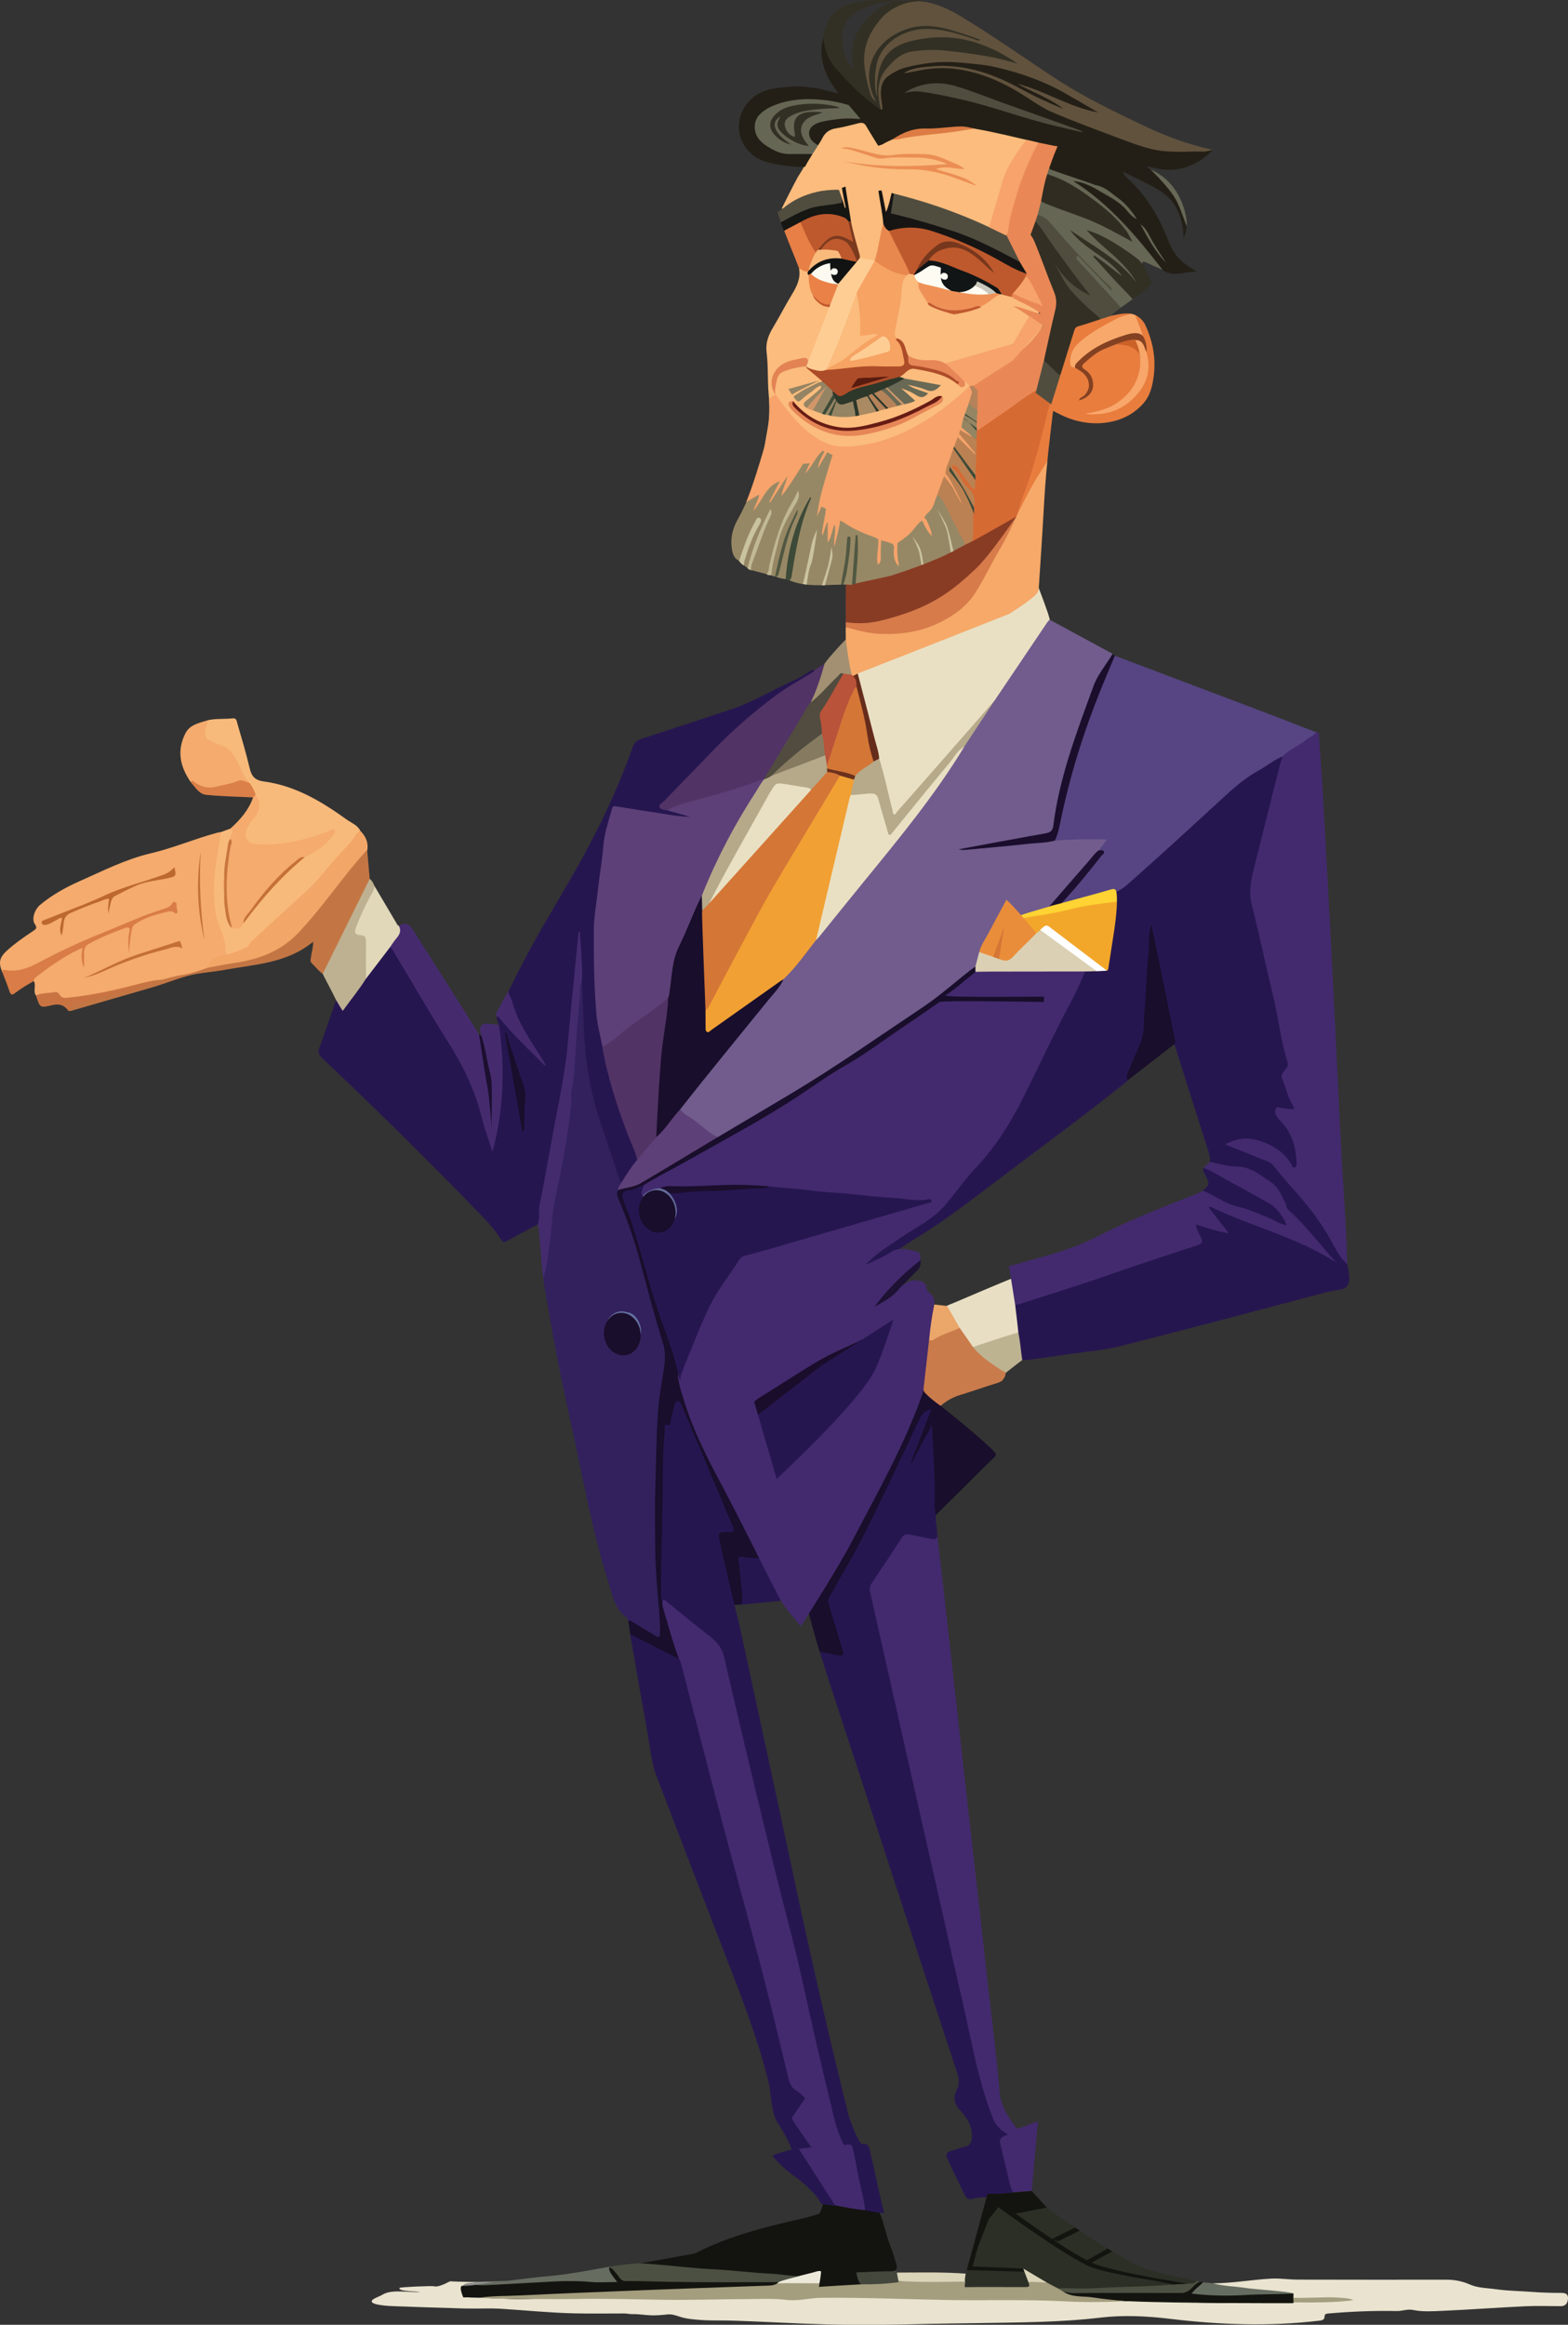 <?xml version="1.0" encoding="UTF-8"?>
<svg id="Layer_1" data-name="Layer 1" xmlns="http://www.w3.org/2000/svg" viewBox="0 0 388.9 576.3">
  <rect x="0" y="0" width="388.9" height="576.3" fill="#333333" stroke="none"/>
  <defs>
    <style>
      .cls-1 {
        fill: #d77b4b;
      }

      .cls-2 {
        fill: #61523d;
      }

      .cls-3 {
        fill: #b6aa8a;
      }

      .cls-4 {
        fill: #32215d;
      }

      .cls-5 {
        fill: #432a6e;
      }

      .cls-6 {
        fill: #442b6e;
      }

      .cls-7 {
        fill: #fff;
      }

      .cls-8 {
        fill: #564582;
      }

      .cls-9 {
        fill: #c15930;
      }

      .cls-10 {
        fill: #652c1c;
      }

      .cls-11 {
        fill: #666c60;
      }

      .cls-12 {
        fill: #b58359;
      }

      .cls-13 {
        fill: #f7a36b;
      }

      .cls-14 {
        fill: #e1d8b9;
      }

      .cls-15 {
        fill: #cac39f;
      }

      .cls-16 {
        fill: #be592d;
      }

      .cls-17 {
        fill: #1a0d2c;
      }

      .cls-18 {
        fill: #c47137;
      }

      .cls-19 {
        fill: #844122;
      }

      .cls-20 {
        fill: #505741;
      }

      .cls-21 {
        fill: #302c21;
      }

      .cls-22 {
        fill: #bb8152;
      }

      .cls-23 {
        fill: #fed333;
      }

      .cls-24 {
        fill: #591b0f;
      }

      .cls-25 {
        fill: #f8ba7b;
      }

      .cls-26 {
        fill: #faba7c;
      }

      .cls-27 {
        fill: #2c2f26;
      }

      .cls-28 {
        fill: #a39072;
      }

      .cls-29 {
        fill: #fcfaf0;
      }

      .cls-30 {
        fill: #e68657;
      }

      .cls-31 {
        fill: #514c3f;
      }

      .cls-32 {
        fill: #656c60;
      }

      .cls-33 {
        fill: #d97c47;
      }

      .cls-34 {
        fill: #161513;
      }

      .cls-35 {
        fill: #e8dec4;
      }

      .cls-36 {
        fill: #161613;
      }

      .cls-37 {
        fill: #452b6e;
      }

      .cls-38 {
        fill: #231f16;
      }

      .cls-39 {
        fill: #515842;
      }

      .cls-40 {
        fill: #1d1134;
      }

      .cls-41 {
        fill: #dad3b8;
      }

      .cls-42 {
        fill: #261650;
      }

      .cls-43 {
        fill: #fbbc7d;
      }

      .cls-44 {
        fill: #6c311d;
      }

      .cls-45 {
        fill: #c97343;
      }

      .cls-46 {
        fill: #d47636;
      }

      .cls-47 {
        fill: #656654;
      }

      .cls-48 {
        fill: #ca7b4b;
      }

      .cls-49 {
        fill: #513365;
      }

      .cls-50 {
        fill: #322f23;
      }

      .cls-51 {
        fill: #3d4a38;
      }

      .cls-52 {
        fill: #c57137;
      }

      .cls-53 {
        fill: #e9e3cf;
      }

      .cls-54 {
        fill: #db8048;
      }

      .cls-55 {
        fill: #958463;
      }

      .cls-56 {
        fill: #e87d3e;
      }

      .cls-57 {
        fill: #c46f35;
      }

      .cls-58 {
        fill: #eba66a;
      }

      .cls-59 {
        fill: #be592e;
      }

      .cls-60 {
        fill: #e38354;
      }

      .cls-61 {
        fill: #ef9157;
      }

      .cls-62 {
        fill: #b9533a;
      }

      .cls-63 {
        fill: #1c0f30;
      }

      .cls-64 {
        fill: #43473c;
      }

      .cls-65 {
        fill: #bd682d;
      }

      .cls-66 {
        fill: #323024;
      }

      .cls-67 {
        fill: #111515;
      }

      .cls-68 {
        fill: #c0b793;
      }

      .cls-69 {
        fill: #656c9a;
      }

      .cls-70 {
        fill: #5e4078;
      }

      .cls-71 {
        fill: #646f9f;
      }

      .cls-72 {
        fill: #f4ab6d;
      }

      .cls-73 {
        fill: #c1b995;
      }

      .cls-74 {
        fill: #fecd94;
      }

      .cls-75 {
        fill: #e98856;
      }

      .cls-76 {
        fill: #715c8d;
      }

      .cls-77 {
        fill: #504d3f;
      }

      .cls-78 {
        fill: #ea8248;
      }

      .cls-79 {
        fill: #fefcf2;
      }

      .cls-80 {
        fill: #867b60;
      }

      .cls-81 {
        fill: #d66a33;
      }

      .cls-82 {
        fill: #696955;
      }

      .cls-83 {
        fill: #1c0f2f;
      }

      .cls-84 {
        fill: #676856;
      }

      .cls-85 {
        fill: #bdb391;
      }

      .cls-86 {
        fill: #13140f;
      }

      .cls-87 {
        fill: #dad4b8;
      }

      .cls-88 {
        fill: #958562;
      }

      .cls-89 {
        fill: #671c14;
      }

      .cls-90 {
        fill: #e8874e;
      }

      .cls-91 {
        fill: #b6a98a;
      }

      .cls-92 {
        fill: #7b3a1e;
      }

      .cls-93 {
        fill: #f1a034;
      }

      .cls-94 {
        fill: #978865;
      }

      .cls-95 {
        fill: #cb6228;
      }

      .cls-96 {
        fill: #a98a63;
      }

      .cls-97 {
        fill: #111312;
      }

      .cls-98 {
        fill: #2d372a;
      }

      .cls-99 {
        fill: #1a0e2c;
      }

      .cls-100 {
        fill: #ad4c28;
      }

      .cls-101 {
        fill: #e9e0c3;
      }

      .cls-102 {
        fill: #90918d;
      }

      .cls-103 {
        fill: #4c5042;
      }

      .cls-104 {
        fill: #ede9da;
      }

      .cls-105 {
        fill: #e78657;
      }

      .cls-106 {
        fill: #f6a969;
      }

      .cls-107 {
        fill: #131410;
      }

      .cls-108 {
        fill: #f6a363;
      }

      .cls-109 {
        fill: #ea8d3a;
      }

      .cls-110 {
        fill: #eb8e54;
      }

      .cls-111 {
        fill: #d29769;
      }

      .cls-112 {
        fill: #dc7c44;
      }

      .cls-113 {
        fill: #e77f46;
      }

      .cls-114 {
        fill: #a49d7e;
      }

      .cls-115 {
        fill: #dbd0b3;
      }

      .cls-116 {
        fill: #77371c;
      }

      .cls-117 {
        fill: #f2a667;
      }

      .cls-118 {
        fill: #f9a86b;
      }

      .cls-119 {
        fill: #c8763e;
      }

      .cls-120 {
        fill: #190e2b;
      }

      .cls-121 {
        fill: #cac7bd;
      }

      .cls-122 {
        fill: #332f24;
      }

      .cls-123 {
        fill: #f9a66a;
      }

      .cls-124 {
        fill: #beb191;
      }

      .cls-125 {
        fill: #f2a72a;
      }

      .cls-126 {
        fill: #c37644;
      }

      .cls-127 {
        fill: #a29f80;
      }

      .cls-128 {
        fill: #893c24;
      }
    </style>
  </defs>
  <g>
    <path class="cls-42" d="m334.16,313.42c.32,1.71.85,3.71.16,5.11-.68,1.38-2.94,1.17-4.51,1.59-17.28,4.57-34.56,9.17-51.89,13.56-4.15,1.05-8.49,1.36-12.75,1.99-3.28.49-6.56.95-9.84,1.4-.58.08-1.18.06-1.77.09-.74-.91-.6-2.04-.79-3.09-.22-1.21-.38-2.43-.54-3.65-.18-2.24-.92-4.43-.72-6.71.39-.69,1.14-.75,1.77-.96,6.45-2.1,12.96-4.04,19.36-6.28,7.76-2.72,15.59-5.24,23.38-7.88,1.78-.6,1.84-.75,1.08-2.4-.21-.45-.43-.9-.57-1.37-.12-.41-.44-.86-.06-1.25.36-.37.84-.21,1.26-.07,1.6.53,3.21,1.01,4.86,1.38.33.07.64.28,1.08.1-1.02-1.3-1.95-2.63-3.02-3.85-.23-.26-.49-.49-.68-.78-.24-.37-.59-.77-.24-1.2.3-.37.74-.13,1.11,0,1.12.4,2.22.85,3.32,1.31,5.76,2.41,11.55,4.74,17.39,6.95,3.17,1.2,5.89,3.22,9,4.91-3.43-3.65-6.5-7.39-9.89-10.83-.35-.35-.67-.74-1.08-1.02-.77-.52-1.05-1.18-1.3-2.12-.47-1.74-1.37-3.4-2.85-4.59-1.46-1.19-3.1-2.14-4.63-3.23-.93-.66-2.07-.68-3.14-.78-2.18-.2-4.28-.82-6.46-.99-.46-.04-.87-.21-1.08-.68.03-1.88-.71-3.59-1.26-5.32-2.6-8.16-5.19-16.32-7.76-24.49-1.31-7.77-3.09-15.44-4.63-23.16-.37-1.87-.92-3.71-.92-5.27-.1-.56-.35-.28-.18-.39.06-.03.09,0,.1.11.13,1.63.11,3.26-.02,4.88-.53,6.8-1.04,13.61-1.45,20.42-.07,1.25-.39,2.43-.84,3.6-1.11,2.85-2.88,6.36-3.46,9.41-.08.04-.42.35-.95.78-9.22,7.41-18.76,14.41-28.2,21.54-5.45,4.12-10.86,8.29-16.43,12.23-3.72,2.63-7.67,4.9-11.46,7.43-.23.16-.57.21-.62.57-1.83,1.67-4.17,2.44-6.31,3.54-.29.15-.71.33-.93-.06-.24-.41.05-.77.36-1.03,1.4-1.18,2.76-2.41,4.28-3.44,3.07-2.09,6.2-4.1,9.34-6.08,2.85-1.79,4.94-4.27,7.05-6.87,3.3-4.07,6.17-8.6,9.57-12.6,2.95-3.47,5.55-7.38,7.63-11.37,3.65-7.03,6.71-13.84,10.42-20.84,1.72-3.24,3.21-6.47,4.83-9.76.28-.57.51-1.46,1.18-1.74,1.37-.36,3.21.4,4.58.13.47-.32.5-.84.58-1.32.81-5.04,1.68-10.07,2.03-15.17.19-.82,0-1.67.17-2.5.72-1.09,1.79-1.86,2.8-2.61,3.04-2.24,5.64-4.96,8.46-7.44,5.31-4.67,10.52-9.45,15.65-14.3,3.87-3.66,8.46-6.16,12.81-9.06.5-.33,1.05-.85,1.71-.22.1,1.38-.52,2.61-.85,3.88-2.42,9.25-4.56,18.58-7.03,27.82-.21.79-.11,1.55.05,2.35,1.94,9.52,4.36,18.92,6.44,28.4.93,4.25,1.5,8.59,2.78,12.77.29.94.15,1.78-.5,2.49-.84.93-.88,1.92-.4,3.02.81,1.81,1.22,3.77,2.19,5.52.55.99.23,1.43-.93,1.48-.7.03-1.37-.21-2.06-.26-1.1-.08-1.41.34-.88,1.3.57,1.04,1.3,2,2.1,2.88,2.26,2.49,2.48,5.6,2.79,8.69.07.64.04,1.4-.68,1.66-.79.29-1.22-.43-1.48-.96-1.45-2.99-4.24-3.99-7.03-5.27-2.75-1.27-5.13-.82-7.84.27,2.9,1.2,5.68,2.33,8.48,3.4,1.34.51,2.38,1.29,3.32,2.39,2.73,3.2,5.47,6.4,8.25,9.56.92,1.05,1.67,2.22,2.42,3.38,2.36,3.61,4.5,7.35,6.77,11.01Z"/>
    <path class="cls-76" d="m260.36,153.63c4.86,2.63,9.73,5.26,14.59,7.9.34.18.75.27.96.65.2.6-.12,1.08-.44,1.51-3.1,4.15-4.91,8.91-6.48,13.78-.9,2.78-1.8,5.57-2.87,8.29-2.3,5.81-2.99,12.01-4.3,18.05-.6,2.8-.58,2.8-3.34,3.31-6.52,1.22-13.02,2.54-18.75,3.29,6.18-1.06,13.29-1.35,20.34-2.18.54-.06,1.08-.1,1.62-.22,3.74-.46,7.5-.45,11.26-.41.2,0,.4,0,.59.03,1.23.16,1.41.5.76,1.51-.34.54-.76,1.04-1.22,1.49-2.72,2.84-5.24,5.87-7.85,8.82-1.63,1.84-3.25,3.69-4.86,5.55-2.34.97-4.79,1.57-7.26,2.13-1.11-.03-1.57-.89-2.1-1.66-.36-.52-.69-1.08-1.09-1.58-.6.08-.63.61-.83.96-1.82,3.16-3.44,6.43-5.24,9.61-.32.56-.58,1.14-.68,1.79-.35,1.14-.31,2.38-.92,3.44-6.8,5.29-13.47,10.76-20.77,15.39-7.58,4.8-14.81,10.14-22.51,14.75-6.42,3.84-12.83,7.7-19.27,11.53-.55.33-1.06.75-1.75.77-.8-.04-1.36-.55-1.94-1-2.19-1.7-4.37-3.41-6.67-4.96-.41-.28-.86-.52-.85-1.12,1.16-2.32,2.95-4.18,4.56-6.17,4.1-5.08,8.19-10.16,12.33-15.21,2.69-3.29,5.41-6.56,8-9.93.24-.31.5-.61.65-.99,2.88-3.16,5.42-6.59,8.13-9.88,5.19-6.43,10.4-12.84,15.58-19.28,3.32-4.12,6.73-8.18,9.98-12.36,4.01-5.17,7.36-10.79,11.02-16.2,2.6-3.85,5.22-7.68,7.71-11.61,4.24-6.19,8.34-12.47,12.53-18.69.33-.49.52-1.22,1.37-1.11Z"/>
    <path class="cls-43" d="m185.39,125.01c.49-1.24.73-3.04,1.32-4.23,2.26-4.53,2.76-9.59,3.67-14.46.52-2.79.53-5.74.26-8.69-.3-3.38-.08-6.83-.5-10.2-.3-2.41.42-4.29,1.59-6.24,1.63-2.71,3.06-5.54,4.71-8.24,1.28-2.09,2.18-4.07,1.74-6.44.96-.16,1.61.31,2.4.67.25.29-.1.59.02.94.17,1.02.3,2.05.48,3.07.33,1.89,1.53,3.03,3.13,3.87.57.3,1.05.31,1.35-.35.45-.99.82-2.01,1.2-3.03.25-.68,4.3-4.79,5.57-6.93.43-.7.3-1.4.11-2.14-.71-2.72-1.61-5.39-1.95-8.19-.45-2.37-.83-4.75-1.23-7.13.11.69.15,1.39.26,2.08.06.42.55,2.26,0,2.37-.46.09-.89-1.74-1.08-2.07-.07-.13-.11-.28-.15-.42-.68-1.98-.67-1.85-2.73-1.73-2.45.14-4.75.72-7,1.66-1.15.48-2.23,1.01-3.13,1.91-.41.41-.86.85-1.55.59,1.31-2.57,2.57-5.16,3.94-7.69.26-.48,1.03-1.53,1.65-2.77.57-1.14.99-2.45,1.5-3.27.53-.76,1.04-1.53,1.53-2.32,1.12-3.05,3.46-4.38,6.54-4.79,1.17-.16,2.34-.44,3.49-.72,1.12-.28,1.91.1,2.54,1.03.61.91,1.18,1.84,1.74,2.77.98,1.62,1.01,1.62,2.66.83.63-.3,1.25-.62,1.96-.67,1.35.02,2.61-.48,3.93-.65,5.32-.65,10.65-1.31,15.97-1.92.54-.13,1.08-.1,1.61.02,4.2.92,8.38,1.9,12.57,2.83.48.11.96.24,1.35.56.47.66.05,1.25-.21,1.81-1.51,3.19-2.7,6.49-3.93,9.79-1.14,3.03-2.04,6.1-2.38,9.34-.09.85,0,1.82-.8,2.47-1.11.17-2-.45-2.92-.89-2.94-1.43-5.94-2.73-8.92-4.07-3.85-1.74-8-2.59-12.01-3.88-1.36-.44-2.72-.92-4.14-1.18-.73.08-.55.73-.67,1.15-.26.9-.41,1.84-.84,2.69-.11.22-.26.47-.53.45-.27-.03-.38-.3-.45-.54-.35-1.27-.57-2.56-.79-3.86.18,2.41.88,4.75.91,7.19-.71,3.04-1.11,6.14-2.02,9.13-.66,2.02-2.13,3.54-3.27,5.26-.88,1.32-1.31,2.56-.99,4.16.46,2.23.69,4.49.65,6.78-.03,1.71.27,1.92,1.91,1.71.15-.02.29-.06.44-.07.59-.03,2.82-.59,3.07.03.28.71-1.98,1.3-2.47,1.57-1.82,1.02-3.39,2.41-5.05,3.65-2.18,1.62-4.24,3.39-6.89,4.23-1.87.84-3.22.02-4.39-1.37-.22-1.27-.95-1.59-2.14-1.25-.81.23-1.66.31-2.45.6-3.09,1.1-4.33,3.19-3.92,6.59.01-.2.02.09.02,0,.14-3.04,1.33-5.16,4.66-5.44,1.11-.09,2.12-.96,3.31-.46,1.31.93,2.36,2.18,3.74,3.04.36.22.71.55.54,1.09-1.83.86-3.72,1.62-5.41,2.74-.44.29-1.56.44-1,1.25.44.64,1.02-.18,1.48-.48.91-.59,1.71-1.35,2.58-2,.32-.23.62-.5.99-.66.36-.15.77-.35,1.07.08.24.34.03.67-.18.95-.66.88-1.57,1.5-2.41,2.19-.51.41-1.43.64-1.29,1.46.14.76,1.04.8,1.66,1.08,3.4,1.52,6.91,2.03,10.56,1.06.29-.05.58-.08.88-.09,1.56-.26,3.13-.47,4.7-.67.13-.06.27-.12.41-.17,1.38-.5,2.84-.68,4.23-1.13,1.12-.53,2.44-.37,3.61-1.11-.57-.9-1.47-1.43-2.2-2.13-.32-.31-.72-.7-.36-1.14.3-.36.75-.07,1.08.12.99.56,2,1.08,3.02,1.57.52.25,1.06.54,1.76-.04-1.09-.42-2.14-.68-3.11-1.13-.52-.24-1.41-.4-1.21-1.06.22-.73,1.01-.27,1.56-.14,1.2.29,2.37.69,3.54,1.08.75.25,1.45.25,2.18-.51-2.7-.85-5.4-1.17-8.07-1.67-.47-.08-.92-.2-1.14-.69.77-1.53,2.4-2.66,3.86-2.41,3.75.65,7.56,1.21,10.6,3.85.33.18.66.65,1.03.28.33-.33.02-.78-.24-1.05-2.16-2.3-4.15-4.77-7.89-4.51-1.82.13-3.79-.01-5.36-1.32-.36-.41-.64-.89-.73-1.42-.22-1.32-.99-2.2-2.13-2.81-.52-.37-.85-.83-.71-1.5.85-4.2,1.44-8.45,2.11-12.68.11-.69.34-1.34.96-1.77.26-.18.54-.31.83-.4.45-.13.86-.01,1.25.22.12.08.22.17.31.27.33.86,1.36,1.2,1.6,2.12-.39.53-.41,1.08-.04,1.61.66.96,1.11,2.04,1.83,2.96,4.13,2.66,8.35,3.42,12.77.69,1.04-.66,1.79-1.69,2.9-2.27.66-.34,1.28-.75,2.07-.7.15,0,.29.03.44.07.77.19,1.58.28,2.32.59,1.72.78,3.34,1.74,4.94,2.72.48.3,2.37,1.09,2.03,1.73-.35.68-2.26-.04-2.86-.27-.68-.26-1.33-.61-2-.93,1.79.76,3.29,1.98,4.84,3.12,1.15.85,1.11,1.29.34,2.46-1.76,2.7-4.01,4.85-6.83,6.45-3.19,1.8-6.06,4.14-9.39,5.7-.67.31-.87.76-.7,1.42.34,1.36.07,2.65-.42,3.92-.41,1.36-.92,2.69-1.44,4.01-.49,1.26-.24,2.23.74,3.17.66.63,1.69,1.15,1.35,2.39-.58.53-1,.06-1.4-.27-.46-.37-.85-.82-1.29-1.22,1,1.23,1.97,2.47,2.96,3.71.32.4.64.88.25,1.33-.48.55-1.02.15-1.44-.16-.88-.66-1.45-1.61-2.13-2.46-.57-.71-.96-.83-1.26.17-.24.81-.61,1.56-.87,2.36q-1.5,4.27.73,8.18c.05.09.11.16.15.25.23.51,2.66,3.69,2,4.13-.63.42-2.86-2.84-3.21-3.3-.59-.78-1.1-1.63-1.85-2.46-.73,1.07-.84,2.32-1.35,3.39-.62,1.61-1.03,3.32-2.32,4.6-.49.49-.37,1.08-.14,1.67.33.83.69,1.65.97,2.49.15.46.43,1.07-.07,1.37-.56.33-.84-.32-1.13-.68-.4-.5-.74-1.06-1.06-1.61-.41-.72-.89-.73-1.39-.13-1.36,1.64-2.77,3.23-4.15,4.85-.65.76-.49,1.66-.36,2.56.14.96.43,1.94-.3,2.92-1.24-1.17-1.66-2.55-1.49-4.16.1-.98-.15-1.75-1.26-2.04-.8-.2-1.26-.07-1.24.86.01.84.01,1.68,0,2.53-.01.5-.04.99-.28,1.45-.19.36-.44.75-.88.66-.38-.08-.43-.52-.45-.86-.09-1.19-.05-2.37.19-3.55.25-1.23-.1-2.07-1.41-2.53-2.15-.75-4.26-1.62-6.16-2.92-.87-.59-1.21-.23-1.41.65-.28,1.26-.48,2.53-.89,3.76-.09.27-.17.66-.5.67-.46.01-.47-.44-.52-.77-.18-1.25.42-2.43.33-3.58,0,1.04-.35,2.11-.77,3.16-.11.26-.22.63-.57.59-.44-.04-.46-.48-.48-.81-.08-1.24-.11-2.47.08-3.63-.24.89-.27,1.95-1.1,2.79-.94-1.13-.17-2.24-.14-3.31.03-1.09.63-2.16.24-3.32-.61.19-.57.74-.83,1.07-.23.29-.36.83-.85.62-.36-.15-.31-.6-.21-.93.72-2.32.83-4.78,1.61-7.09.63-1.88,1.19-3.78,1.7-5.69.12-.45.41-.94-.14-1.42-.87.57-1.06,1.63-1.68,2.37-.27.32-.59,1.63-1.11,1.32-.38-.23-.15-1.47,0-1.85.23-.6.57-1.16.93-2.02-1.07,1.2-1.61,2.43-2.36,3.51-.2.28-.38.58-.62.83-.21.21-.46.48-.76.32-.31-.16-.22-.51-.15-.8.08-.39.36-.7.43-1.05-2.42,1.12-3.15,3.65-4.6,5.6-.46.62-.74,1.97-1.63,1.49-.7-.38.08-1.52.37-2.28.18-.5.44-.97.55-1.22-.64,1.6-1.92,3.12-2.94,4.8-.2.34-.52.8-.91.6-.52-.26-.22-.79-.04-1.19.5-1.13,1.07-2.24,1.81-3.35-1.56.72-2.33,2.05-3.15,3.34-.51.79-.95,1.63-1.53,2.37-.26.33-.55.86-1.04.56-.4-.24-.12-.72,0-1.09.19-.55.55-1.05.59-1.7-.87.13-.9,1.8-1.89,1.44Z"/>
    <path class="cls-13" d="m240.49,95.64l1.5,1.95-1.55,8.68.89,2.46-1.04.31,1.84,3.55-2.04.19-1.16,21.48-16.08,6.31-4.54.25s-15.99,1.23-18.34.28-14.9-16.64-14.9-16.64c0,0,1.69-3.9,4.33-13.05,2.06-7.15,1.33-12.52,1.33-12.52,0,0,1.37-1,1.52-1.09.43-.25,7.64,12.93,16.89,12.93,17.14,0,31.33-15.09,31.33-15.09Z"/>
    <path class="cls-42" d="m126.17,245.6c2.54-5.19,5.23-10.31,8.11-15.32,3.92-6.81,8.03-13.53,11.71-20.47,4.18-7.9,7.94-16.02,10.86-24.49.41-1.19,1.09-1.81,2.27-2.19,7.57-2.44,15.12-4.93,22.66-7.44,4-1.33,7.65-3.44,11.42-5.27,2.62-1.26,5.31-2.4,7.73-4.05.36-.24.73-.25,1.11-.32.18.87-.57,1.07-1.06,1.39-2.41,1.56-4.84,3.09-7.32,4.55-2.59,1.52-4.79,3.51-7.01,5.47-2.52,2.23-5.12,4.37-7.54,6.7-3.13,3.02-6.11,6.21-9.06,9.41-1.65,1.79-3.39,3.46-5.07,5.21-1.19,1.24-1.18,1.29.52,1.79.14.04.29.08.43.12,1.86.55,3.89.6,5.62,1.77-.72.84-1.48.61-2.2.5-5-.78-9.99-1.56-14.99-2.34-1.97-.31-1.95-.28-2.63,1.62-1.68,4.68-1.79,9.63-2.48,14.47-.5,3.53-1.04,7.07-1.31,10.62-.4,5.29-.36,10.6,0,15.89.13,1.93.12,3.86.24,5.79.21,3.48,1.15,6.84,1.52,10.28,1.75,9.2,4.69,18.03,8.35,26.64.2.46.35.92.27,1.43-1.09,1.95-2.48,3.71-3.74,5.55-.16.24-.43.41-.76.27-.31-.2-.48-.5-.59-.83-2.67-8.08-5.82-16-7.42-24.41-.83-4.39-1.11-8.82-1.35-13.27-.21-3.85-.31-7.7-.58-11.54.21-3.51-.36-7.02-.17-10.53-.3,5.34-.94,10.66-1.42,15.99-.42,4.64-1.07,9.25-1.52,13.88-.55,5.58-1.89,11.04-2.83,16.55-1.03,6.06-2.32,12.07-3.39,18.12-.27,1.56-.53,3.12-.51,4.72,0,.63.03,1.32-.7,1.67-2.52,1.36-5.06,2.69-7.56,4.09-.7.39-1.09.34-1.52-.36-1.95-3.15-4.61-5.68-7.16-8.31-12.12-12.5-24.54-24.68-37.19-36.64-.88-.83-1.09-1.51-.66-2.67,1.44-3.88,2.75-7.82,4.11-11.73.74-.08.92.51,1.09,1,.41,1.14.79.84,1.32.07,1.54-2.24,3.3-4.33,4.81-6.61,1.68-2.15,3.24-4.38,4.88-6.57.37-.49.65-1.16,1.45-1.12.72.27,1.01.92,1.37,1.51,5.9,9.81,11.79,19.63,17.68,29.45.38.64.76,1.29.99,2,1.81,5.56,3.55,11.14,5.25,16.73.6-4.5,1.44-8.98,2.14-13.49.32-2.09-.04-4.15-.16-6.21-.2-3.31-.34-6.62-.63-9.92-.02-.26.11-.48.22-.7-.32-.61-.59-1.23-.57-1.94.54-.34.58-.37.97.08.59.67,1.22,1.3,1.8,1.98,2.41,2.84,5.14,5.37,7.75,8.02.38.39.7.83,1.04,1.26.13.15.22-.19.1-.03-.03.04-.08.03-.13-.04-3.07-4.62-6.35-9.13-7.87-14.59-.29-1.06-1.24-1.98-.66-3.22Z"/>
    <path class="cls-4" d="m144.32,243.16c.3,6.16.38,12.34.98,18.48.64,6.59,2.28,13,4.5,19.26,1.35,3.82,2.57,7.68,3.86,11.51.09.27.31.5.47.74.35.85-.6,1.4-.5,2.19-.12.66.02,1.28.27,1.89,3.06,7.69,5.46,15.58,7.44,23.62.97,3.94,2.12,7.84,3.43,11.68.71,2.1.8,4.14.44,6.28-1.44,8.51-1.87,17.09-2.06,25.72-.14,6.14-.22,12.28-.18,18.41.04,5.78.44,11.56,1.06,17.31.16,1.48.14,2.97.06,4.45-.08,1.46-.6,1.73-1.93,1.01-2.13-1.16-4.11-2.57-6.29-3.64-.13-.36-.14-.89-.39-1.06-3.1-2.08-3.56-5.59-4.55-8.7-4.23-13.25-6.51-26.96-9.54-40.5-2.47-11.04-4.56-22.16-6.44-33.32-.08-.49-.1-.98-.15-1.47-.02-3.34,1.03-6.54,1.22-9.85.42-7.05,2.04-13.91,3.48-20.8.43-2.06.74-4.19.86-6.32.12-2.07.9-4.02.94-6.14.09-5.89,1.07-11.73,1.32-17.61.16-3.87.77-7.69,1.01-11.55.04-.59-.16-1.34.72-1.57Z"/>
    <path class="cls-42" d="m232.13,375.58c-.22,1.69.41,3.33.32,5.01.36,1.27-.49,1.35-1.34,1.27-1.58-.15-3.15-.44-4.68-.85-1.37-.36-2.21.06-2.96,1.24-2.08,3.26-4.25,6.46-6.43,9.66-.72,1.06-.92,2.1-.64,3.36,5.52,24.93,11.19,49.83,16.83,74.73,3.38,14.94,6.71,29.9,10.13,44.84.83,3.63,2.22,7.1,3.54,10.57.49,1.29,1.53,2.19,2.69,2.9.79.48.89.97.05,1.36-1.26.59-1.19,1.52-.91,2.61.79,3.07,1.45,6.18,2.24,9.25.17.67.43,1.33.28,2.04-.39.58-1.02.52-1.6.55-1.43.07-2.84.32-4.25.49-1.43.1-2.87.09-4.28.45-.84.22-1.41-.06-1.8-.87-1.44-2.99-2.98-5.94-4.3-8.99-.53-1.23-.39-1.58.86-1.99,1.18-.38,2.35-.79,3.56-1.08.99-.24,1.39-.77,1.54-1.85.4-2.87-.96-5.08-2.7-6.95-1.59-1.71-1.99-3.32-.94-5.34.72-1.39.51-2.72.04-4.16-5.53-16.82-11.02-33.64-16.52-50.46-4.93-15.08-9.83-30.17-14.79-45.24-.76-2.31-1.45-4.64-2.22-6.94-.14-.41-.69-2.19-.76-2.41,1.16-.49,2.9.83,4,.98,1.57.21,1.7.11,1.27-1.39-.95-3.33-2.01-6.64-3.05-9.94-.38-1.23-.26-2.27.37-3.4,3.33-5.91,6.94-11.67,9.83-17.82,4.04-8.61,8.23-17.15,12.29-25.74.49-1.03,1.11-1.84,2.22-2.25.89-.32,1.23-.07,1.09.84-.07.49-.28.95-.47,1.41-1.47,3.45-2.57,7.05-3.98,9.75.8-2,2.21-4.5,3.53-7.05.26-.51.5-1.29,1.18-1.15.72.15.55.96.54,1.52-.08,5.94.55,11.87.3,17.82-.05,1.08.42,2.16-.06,3.22Z"/>
    <path class="cls-8" d="m272.56,210.76c.62-.82,1.24-1.64,1.99-2.63-4.4-.22-8.66-.04-12.93.25-.33-.56.02-1.07.16-1.56,1.52-5.44,2.5-11.02,4.07-16.46,2.63-9.12,5.96-17.97,9.83-26.62.2-.44.33-.95.82-1.2,11.77,4.45,23.55,8.89,35.32,13.35,4.88,1.85,9.75,3.75,14.62,5.63.15.26.05.5-.15.65-2.62,1.95-5.32,3.79-8.21,5.34-2.21.91-4.02,2.48-6.1,3.61-3.9,2.13-7.05,5.21-10.3,8.18-6.64,6.08-13.26,12.17-20,18.14-1.49,1.32-2.95,2.78-4.8,3.67-.78-.28-1.53-.2-2.32.04-3.04.92-6.1,1.74-9.15,2.63-.61.18-1.23.43-1.89.25-.65-.69.06-1.07.41-1.42,3.12-3.17,5.76-6.73,8.54-10.19.41-.51,1.08-1.06.07-1.64Z"/>
    <path class="cls-5" d="m318.1,187.51c1.67-1.8,4.07-2.57,5.9-4.14.78-.67,1.83-.97,2.45-1.84.97.06.68.86.71,1.36.37,5.19.74,10.37,1.03,15.56.69,12.26,1.36,24.53,2,36.79.56,10.78,1.06,21.57,1.6,32.35.45,9.05.84,18.11,1.44,27.15.41,6.22.73,12.44.93,18.67-1.94-1.71-3-4.04-4.22-6.22-2.62-4.64-5.87-8.77-9.42-12.7-1.59-1.76-3.12-3.57-4.58-5.43-.87-1.11-2.15-1.37-3.31-1.85-2.86-1.19-5.75-2.32-8.75-3.52,3.5-1.9,6.69-1.81,10.2-.27,2.68,1.17,4.73,2.69,6.17,5.15.2.34.33,1.02.89.82.49-.17.46-.72.44-1.26-.14-3.87-1.2-7.35-3.95-10.2-.44-.46-.84-.99-1.15-1.54-.28-.49-.26-1.07,0-1.58.29-.57.77-.21,1.19-.15.88.11,1.76.24,2.64.31.56.04.88-.11.45-.77-1.36-2.1-1.8-4.58-2.76-6.84-.34-.8.14-1.3.53-1.87.45-.65,1.16-1.14.82-2.19-1.74-5.41-2.28-11.09-3.62-16.6-1.82-7.47-3.38-15-5.25-22.45-.91-3.61-.02-6.78.81-10.1,2.01-8.04,4.02-16.08,6.04-24.11.22-.86.53-1.7.79-2.55Z"/>
    <path class="cls-5" d="m251.19,543.43c-.94-2.08-1.18-4.35-1.79-6.51-.48-1.71-.73-3.48-1.24-5.17-.38-1.26-.03-1.94,1.16-2.32.23-.07.43-.23.68-.36-1.63-.9-2.94-2.03-3.64-3.77-3.81-9.49-5.39-19.56-7.7-29.44-1.54-6.57-2.98-13.16-4.47-19.74-3.27-14.46-6.55-28.92-9.81-43.38-2.86-12.68-5.72-25.36-8.56-38.05-.17-.77-.12-1.51.39-2.25,2.53-3.72,5-7.46,7.45-11.23.52-.8,1.14-.98,2-.8,1.78.37,3.56.74,5.35,1.08.72.14,1.44.17,1.44-.89.48,4.03.98,8.05,1.43,12.08.95,8.37,1.87,16.74,2.81,25.11.95,8.47,1.9,16.93,2.85,25.4.94,8.37,1.9,16.73,2.84,25.1.94,8.37,1.87,16.74,2.81,25.11.93,8.32,2.05,16.62,2.71,24.96.28,3.53,1.93,6.11,3.87,8.74.39.53.74.65,1.36.39,1.36-.57,2.76-1.06,4.32-1.65-.53,5.87-1.05,11.58-1.57,17.3-1.52.8-3.08,1.05-4.7.3Z"/>
    <path class="cls-53" d="m300.83,566.02c4.84-.02,9.61-.9,14.43-1.17,2.18-.12,4.34.24,6.51.25,12.35.04,24.69.02,37.04.02,2,0,3.91.38,5.75,1.19,2.07.91,4.33.86,6.52,1.18,2.98.42,6,.43,9,.66,2.37.18,4.74.25,7.11.24.95,0,1.77.21,1.71,1.34-.05,1.05-.46,1.95-1.77,1.95-2.98,0-5.96-.11-8.92.03-6.75.32-13.49.82-20.24,1.12-2.51.11-5.05.3-7.55-.21-1.34-.27-2.64.3-3.98.27-5.69-.12-11.34.12-17.01.61-.31.03-.66.08-.82.35-.14.24-.06.55-.15.81-.15.43-.69.55-1.15.61-12.3,1.48-24.77,1.04-37.05-.44-5.72-.69-11.64-.99-17.34-.31-10.27,1.23-20.57,1.18-30.89,1.37-5.01.09-9.98.12-14.99.26s-10.46.2-15.7.17c-8.19-.05-16.35-.52-24.51-.86-2.89-.12-5.73-.24-8.62-.23-2.18,0-4.36-.05-6.52-.31-1.01-.12-2-.27-2.97-.59s-2.05-.71-3.13-.6c-1.37.14-2.67.26-4.07.22-1.6-.05-3.18-.34-4.78-.3-.61.01-1.26-.16-1.91-.16-4.17,0-8.33.07-12.49-.03-5.97-.14-11.91-.74-17.87-1.12-3.01-.19-6.05,0-9.07-.08-5.93-.15-11.86-.37-17.78-.58-.71-.02-5.45-.21-5.43-1.19.01-.65,1.8-1.12,2.72-1.68,2.32-1.43,6.78-.42,9.11-.66,1.05-.11-5.61.01-4.91-1,.16-.23,8.1-.52,8.43-.42,1.4.43,3.93-1.26,4.13-1.21,1.32.08,8.13.31,9.22.11.83-.15-5.6.34-5.69.66-.11.27-.34.41-.58.55-.53.4,1.09,1.53,1.1,1.44.85.74.18.96,1.28.89.77,0,1.53-.04,2.28.15,4.53.51,9.05.8,13.61.49,2.52-.18,5.05-.33,7.56-.37,6.98-.11,13.98-.2,20.95.07,4.96.19,9.91.27,14.86.14,4.1-.11,8.21-.14,12.31-.23,2.28-.05,4.55-.02,6.83.22,1.91.19,3.86.21,5.76-.34.77-.22,1.57-.17,2.36-.19,8.52-.21,17.04.2,25.56.39,6.24.14,12.48.21,18.72.17,6.49-.04,12.98.14,19.46.43,3.97.18,7.91-.18,11.86-.07,4.2-.13,8.38.34,12.58.48,5.57.18,11.14.74,16.73.16,2.46-.25,4.94-.07,7.41-.07,6.14.14,12.27.07,18.4-.48-2.33-.12-4.66-.02-6.98-.11-1.11-.05-5.77-.02-6.27-.1-1.68-.42-3.36-.86-5.05-1.23-4.02-.87-8.13-1.09-12.18-1.68-.99-.15-2.22.21-2.88-.97Z"/>
    <path class="cls-38" d="m201.52,38.18c-.62,1.04-1.31,2.06-1.84,3.14-.66.34-8.78-.34-11.72-2.04-4.78-2.77-6.15-8.67-2.98-13.19,2.02-2.89,5.04-4.01,8.42-4.35,4.43-.45,4.58-.45,8.1-.01,2.2.22,4.27.98,6.53,1.47-3.34-4.12-5.17-8.59-3.84-13.91.97-.35,1.37.35,1.35,1.02-.11,3.74,1.75,6.48,4.33,8.86,2.5,2.31,4.69,4.98,7.62,6.8.24.15.44.41.78.31.2-1.63-.42-3.23,0-4.87.22-.85.5-1.58,1.12-2.2,1.15-1.14,2.48-2.02,4.01-2.5,4.48-1.41,9.03-2.16,13.76-1.67,2.11.22,4.24.21,6.36.53,5.34.79,10.47,2.35,15.39,4.45,4.55,1.94,8.8,4.54,13.02,7.14.3.19.81.39.55.88-.21.38-.69.38-1.08.29-1.79-.39-3.6-.83-5.25-1.63-3.79-1.84-7.73-3.35-11.57-5.07-.44-.2-.97-.24-1.14-.49.97.53,2.2.98,3.41,1.48,2.25.93,4.38,2.09,6.45,3.36.38.23.92.49.69.99-.28.62-.87.32-1.3.11-3.89-1.86-7.89-3.48-11.65-5.61-6.32-3.58-13.11-5.24-20.37-4.71-1.14.08-2.33.16-3.09.45,3.67-.62,7.68-.77,11.72-.03,5.96,1.1,11.17,3.87,16.26,7,2.65,1.63,5.33,3.21,8.24,4.4,6.76,2.74,13.61,5.22,20.48,7.64,2.06.73,4.27.86,6.45.91,2.53.06,5.06-.05,7.58.06.64.03,1.92-.12,2.59-.12-4.37,4.68-10.31,6.19-16.27,4.09.02.14.05.27.07.41.22.15.44.3.66.45.85.61,1.34,1.02,1.96,1.49,3.63,2.74,5.45,6.64,6.79,10.91.17.54,0,1.07.17,1.59.04,1.1-.37,2.1-.77,3.13.07-2.71-.54-5.23-1.78-7.62-1.32-2.56-3.54-4.06-5.96-5.34-2.34-1.24-4.73-2.37-7.21-3.6.19.87.7,1.3,1.2,1.75,4.49,4.07,7.54,9.1,9.73,14.69,1.67,4.25,3.12,5.85,7.42,8.37-2.77-.26-5.57,1.42-8.32-.3-2.73-1.94-4.1-5.05-6.37-7.39-4.68-4.82-8.99-10.06-14.91-13.52-.17-.1-.35-.2-.49-.34-.23-.23-.67-.41-.45-.82.19-.35.58-.28.93-.17,4.52,1.46,8.69,3.55,12.19,6.81.93.87,1.69,1.92,2.58,2.84,2.18,2.87,3.54,6.27,5.91,9.02-2.38-2.77-3.72-6.23-5.96-9.09-2.32-2.77-4.92-5.25-7.89-7.31-.52-.36-.98-1-1.77-.45-.19.13-.48-.02-.7-.13-3.32-1.67-7.01-2.32-10.4-3.82-.63-.28-1.17-.55-1.2-1.32.11-1.2.6-2.29,1.08-3.37.46-1.03.23-1.53-.9-1.75-1.1-.21-2.27-.26-3.2-1.04-5.12-1.17-10.2-2.48-15.38-3.36-4.56-.39-9.08.42-13.63.5-1.49.03-2.95.36-4.22,1.26-.74.53-1.66.62-2.49.92-.75.36-1.54.66-2.24,1.11-.39.25-1.26.46-1.26.46,0,0-.36-.53-.63-.99-.77-1.32-1.62-2.59-2.37-3.92-.42-.74-.99-.88-1.74-.71-1.91.45-3.8,1.01-5.73,1.3-1.69.26-2.76,1.1-3.47,2.58-.28.57-.66,1.09-.99,1.63-1.49,0-1.96-1.1-2.41-2.21-.45-1.12-.06-2.02.82-2.77,1.77-1.5,3.97-1.75,6.13-1.88,1.65-.11,3.29-.63,5.11-.07-.71-1.58-1.67-2.31-3.15-2.71-3.55-.94-7.09-1.71-10.81-1.54-3.12.14-5.99.94-8.51,2.69-3.93,2.71-2.79,6.09.19,8.22,1.66,1.18,3.62,1.8,5.74,1.71,1.28-.05,2.57-.04,3.86,0,.63.02,1.32-.03,1.65.72Z"/>
    <path class="cls-72" d="m8.91,246.76c-.8-1.1.16-2.46-.55-3.57-.44-.74.14-1.11.58-1.46,3.14-2.52,6.46-4.76,10.06-6.56.31-.16.62-.31.97-.37.47-.08.78.01.67.62-.19,1.07-.08,2.16-.07,2.87-.24-3.78-.12-3.99,3.63-5.88,2.04-1.03,4.17-1.84,6.31-2.6,1.61-.57,1.97-.21,1.71,1.44-.22,1.41-.28,2.84-.22,4.27-.05-1.56.13-3.11.28-4.66.15-1.63,1.1-2.57,2.45-3.03,2.68-.93,5.21-2.38,8.22-2.23.95.05.22-.74.31-1.36-2.53,1.92-5.46,2.25-8.09,3.35-6.03,2.52-12.11,4.92-18.03,7.68-2.68,1.25-5.42,2.44-7.95,4-2.64,1.63-5.59,1.83-8.59,1.8-1.04-2.47-.79-3.69,1.22-5.51,1.95-1.76,4.11-3.25,6.29-4.7.73-.49,1.25-.76.53-1.78-.86-1.22-.08-3.6,1.31-4.77,2.95-2.46,6.28-4.31,9.77-5.86,5.78-2.56,11.45-5.46,17.64-6.91,5.6-1.31,10.87-3.59,16.4-5.08.33-.09.67-.13,1.01-.2.52.57.26,1.22.19,1.84-.37,3.05-1.03,6.05-1.31,9.11-.45,4.93-.26,9.77,2.06,14.33.75,1.48.28,3.23.7,4.81-.07.52-.44.79-.89.85-1.89.23-3.13,1.27-3.88,2.97-1.62.9-3.45,1.02-5.2,1.45-2.1.52-4.15,1.21-6.29,1.59-4.76.7-9.38,2.01-14.04,3.15-3.23.79-6.55.97-9.85,1.34-.39.04-.86,0-1.13-.28-1.22-1.31-2.7-.94-4.17-.73-.69.1-1.37.26-2.06.07Z"/>
    <path class="cls-101" d="m260.36,153.63c-.54.39-.83.97-1.19,1.5-4.14,6.14-8.27,12.27-12.41,18.41-5.07,6.64-10.76,12.77-16.2,19.1-2.54,2.96-5.1,5.92-7.74,8.79-.3.32-.55.79-1.06.68-.58-.12-.65-.68-.76-1.16-1.05-4.33-2.12-8.65-3.25-12.96-1.58-6.29-3.13-12.59-4.79-18.86-.18-.67-.39-1.33-.38-2.04.16-.78.86-.91,1.44-1.13,11.02-4.3,22.04-8.64,33.1-12.83,3.51-1.33,6.26-3.74,9.32-5.73.61-.4.41-1.36,1.22-1.57.02.1,2.5,6.45,2.71,7.8Z"/>
    <path class="cls-94" d="m185.08,124.44c1.02-.58,2.04-1.17,3.22-1.84-.19,1.42-.95,2.47-1.46,4.05,2.32-2.65,3.09-6.13,6.57-7.35-.9,1.76-1.76,3.43-2.62,5.11.08.04.15.09.23.13,1.41-2.16,2.81-4.33,4.22-6.49-.23,1.65-1.16,3.07-1.43,4.92,1.91-2.27,5.36-7.95,5.36-7.95,0,0,1.09-.15,1.67-.2-.39.86-.76,1.69-1.14,2.52,1.7-1.58,2.4-3.89,4.35-5.63.18.13.44.25.44.25,0,0-1.66,2.73-1.57,4.05.54-.92,1.07-1.85,1.62-2.77.15-.25.63-1.12.63-1.12l1.35.72s-.29.74-.4,1.1c-.9,3.08-1.87,6.14-2.65,9.26-.4,1.6-.52,3.27-.91,4.91.22-.44.41-.89.66-1.3.18-.3.48-1.28.48-1.28,0,0,.23.21.44.28.31.11.71.29.71.29,0,0-.09.91-.15,1.24-.26,1.41-.53,2.81-.77,4.22-.07.38-.05.78.08,1.2.36-1.08.72-2.16,1.09-3.24.06,0,.12,0,.19,0v4.98c.96-1.35,1.02-2.96,1.7-4.53.47,1.82-.31,3.48-.04,5.54.5-2.06.94-3.76,1.3-5.47.07-.33.08-.96.08-.96,0,0,.55.16.92.42,2.33,1.64,4.94,2.7,7.59,3.67.4.14.99.53.99.53,0,0,0,.67,0,1.06-.07,1.71-.44,3.41-.15,5.19.73-.38.77-1,.77-1.65,0-.94-.04-1.89.04-2.82.04-.4.03-1.53.03-1.53,0,0,.28.1.45.12.79.09,2.39.76,2.39.76,0,0,.27.18.33.6.06.18.04.4.03.59-.15,1.61-.02,3.14,1.16,4.32,0-.21.08-.57-.01-.87-.49-1.54-.26-4.86-.26-4.86,0,0,2.02-1.32,3.05-2.35.63-.63,1.2-1.32,1.74-2.03.44-.58,1.31-1.22,1.31-1.22,0,0,.38.81.64,1.36.43.92,1.08,1.73,1.75,2.54-.04-1.38-.69-2.54-1.18-3.74-.14-.35-.69-.91-.69-.91,0,0,.59-.89,1.08-1.29,1.35-1.1,1.48-2.86,2.17-4.31,1.03-.04,1.44.77,1.83,1.47,1.78,3.13,3.12,6.48,4.95,9.58.28.47.41,1.01.15,1.56-.67.92-1.65,1.41-2.65,1.85-2.36,1.04-4.78,1.94-7.08,3.1-4.36,2.19-9.1,2.99-13.82,3.91-.83.16-1.65.31-2.46.56-.46.14-.95.38-1.36-.12-.35-.88.02-1.76.06-2.64.1-2.53.35-5.06.31-7.08-.21,3.01.05,6.6-.87,10.08-.44.56-1.05.45-1.71,0,0,0-.38,0-.59,0-.34-.81.06-1.57.23-2.31.62-2.7.78-5.46,1.12-8.2-.36,2.92-.61,5.86-1.26,8.74-.14.62-.18,1.29-.68,1.77-4.32.06-8.68.66-12.85-1.06,1.21-6.8,1.81-13.75,4.68-19.2-1.92,4.01-3.94,8.95-4.66,14.32-.11.84-.09,1.68-.23,2.51-.12.71-.07,1.5-.68,2.06-.9-.13-1.79-.27-2.62-.67,1.05-1.46,1.17-3.24,1.52-4.89.8-3.77,2.19-7.32,3.47-10.22-2.01,3.8-3.1,8.59-4.31,13.34-.16.61-.21,1.28-.7,1.76-.33.02-.64-.05-.91-.27-.52-.62-.3-1.31-.17-1.99,1.09-5.57,2.63-10.97,5.76-15.79.34-.53.65-1.09.76-1.65-2.24,3.76-4.18,7.73-5.28,12.07-.49,1.92-.95,3.84-1.36,5.78-.11.54-.08,1.23-.9,1.29-1.27-.33-2.54-.65-3.82-.98-.61-.68-.32-1.42-.06-2.09,1.5-3.92,2.77-7.92,4.58-11.71.08-.18-.25-.12-.05-.09.03,0,.02.05-.02.14-1.91,3.91-3.46,7.96-4.71,12.13-.13.42-.22.87-.66,1.11-.29-.22-.59-.44-.88-.65-.61-.82-.19-1.65.08-2.4.88-2.52,1.71-5.06,3.1-7.37.21-.36.56-.7.31-1.32-.97,1.23-1.49,2.6-2.1,3.93-.68,1.49-1.15,3.05-1.67,4.6-.19.55-.27,1.18-.91,1.45-1.32-.67-1.66-1.71-1.86-3.19-.38-2.77.31-5.13,1.66-7.46.74-1.28,1.32-2.65,1.98-3.98Z"/>
    <path class="cls-87" d="m239.79,566.28c-3.4.02-6.79,0-10.19.07-2.27.05-4.5-.19-6.72-.63-.87-.69-1.29-1.44-.31-2.37,5.77,0,11.54-.17,17.3.3-.03.88-.06,1.76-.09,2.64Z"/>
    <path class="cls-27" d="m251.19,543.43c1.57-.1,3.13-.2,4.7-.3,0,.1.02.2.02.3,1.55,1.5,3.5,3.81,3.71,3.81,1.3,1.05,18.34,13.18,24.99,15.3,3.46,1.1,7.08,1.73,10.62,2.57.48.11.95.24,1.43.36-.02.83-.67.91-1.25.96-4.97.41-9.94.91-14.93.92-1.92,0-3.85-.46-5.77-.25-3.93.43-7.9.05-11.82.49-1.59-.07-2.77-1.07-4.08-1.79-1.39-.91-2.84-1.73-4.32-2.54.33.98.77,1.9,1.04,2.87.04.97-.63,1.13-1.36,1.2-.89.08-1.78.07-2.67.04-3.32-.13-6.63.21-9.94.28-.73.02-1.12-.55-1.9-.43-.29.05-1.25.29-.35-.73-.02-.16.03-.75.02-.9-.06-.74.06-1.04.15-1.78,1.79-6.25,3.65-12.49,5.33-18.78.08-.29.21-.55.44-.76,1.39-.43,2.84-.44,4.27-.59.57-.06,1.17.15,1.68-.27Z"/>
    <path class="cls-107" d="m204.51,545.4c.78.24,12.8,2.05,13.13,2.04,1.4,2.41,2.1,6.67,3.15,9.22.56,1.36.96,2.8,1.42,4.21.29.89.34,1.74-.32,2.51-.6.56-1.36.51-2.09.52-1.87.02-3.74-.01-5.61.01-1.53.02-1.7.32-1,1.62.23.42.65.79.27,1.33-1.41.51-2.9.54-4.37.62-1.53.08-3.06-.06-4.59.16-.61.09-1.19,0-1.55-.6-.25.19-.1-.3-.11-.46-.02-.84.51-1.74-.26-2.51-.96-.05-1.8.36-2.68.63-.8.25-1.6.41-2.43.24-4.51-.09-8.99-.53-13.48-.86-4.84-.36-9.66-.83-14.51-1.07-3.46-.17-6.89-.7-10.35-.92-.88-.06-.92-.19-.7-.93,4.38-.8,8.75-1.61,13.13-2.41.34-.06.7-.1,1-.25,8.52-4.34,17.72-6.58,26.97-8.67,1.14-.26,2.55-.72,3.36-.96.81.03,1.32-3.36,1.6-3.45Z"/>
    <path class="cls-42" d="m203.64,546.27s-.5-1.13-.96-1.65c-5.17-5.81-5.91-4.3-11.05-10.13-.31-.35,3.58-1.26,4.73-1.64-.44-1.56-2.32-4.88-3.69-6.98-1.4-2.41-1.59-7.76-1.83-8.79-2.76-11.67-7.22-22.76-11.53-33.9-5.54-14.32-11.05-28.65-16.52-42.99-1.2-3.16-1.47-6.55-2.06-9.85-1.37-7.64-4.46-25.17-4.45-25.24.49-.17.85.14,1.23.34,3.72,1.9,7.51,3.64,11.14,5.71.48.42.6,1.01.75,1.58,3.2,12.17,6.31,24.37,9.51,36.54,3.83,14.62,7.88,29.18,11.62,43.82,1.78,6.96,3.45,13.95,5.16,20.93.42,1.73.96,3.27,2.51,4.37.66.47,1.76,1.13,1.34,2.06-.36.81-.4,4.47.36,5.92,4.5,8.57-.98,6.93,1.22,10.33,1.86,2.87,3.68,5.76,5.55,8.63.24.37.53.98.53,1.36-.38.21-3.57-.4-3.57-.4Z"/>
    <path class="cls-25" d="m56.25,236.62c-.11-.28-.32-.56-.31-.83.22-3.47-2.02-6.28-2.49-9.6-.6-4.3-.53-8.52.25-12.77.43-2.37.71-4.76,1.06-7.14.8-.29,1.59-.59,2.39-.88.83.15.99.68.75,1.39-.16.45-.37.89-.52,1.35-.81,2.45-1.03,5-1.31,7.54-.07.63.02,1.28-.12,1.92-.28,1.27-.27,2.54,0,3.81.19,2.09.05,4.22.71,6.27.21.65.32,1.34.82,1.86,1.74.83,1.75.82,2.66-.84,4.52-6.08,9.45-11.8,15.4-16.56,2.07-1.18,4.19-2.26,5.76-4.14.43-.51.98-.95,1.2-1.95-2.3,1.12-4.6,1.51-6.79,2.26-4.02,1.37-8.17,1.49-12.34,1.29-2.23-.11-3.29-1.9-2.53-4.01.36-.99.85-1.92,1.56-2.69,1.59-1.73,1.94-3.58.77-5.67-.42-1.08-.96-2.09-1.64-3.03-1.3-1.22-1.96-2.84-2.6-4.42-1.08-2.71-2.96-4.38-5.68-5.39-3.07-1.14-3.54-2.97-1.77-5.84,2.08-.47,4.22-.25,6.32-.48.89-.1.94.82,1.1,1.37,1.05,3.6,2.13,7.21,2.99,10.86.48,2.03,1.2,3.1,3.55,3.42,7.76,1.04,14.31,4.94,20.53,9.43,1.18.85,2.68,1.35,3.39,2.78-.77,1.45-1.73,2.79-2.86,3.94-2.93,2.95-5.32,6.39-8.28,9.28-4.49,4.38-9.13,8.6-13.83,12.76-.67.59-1.42,1.15-1.87,1.89-1.28,2.13-3.64,2.17-5.57,3.03-.23.1-.49-.01-.67-.21Z"/>
    <path class="cls-2" d="m298.62,37.56c-4.39-.06-8.84.44-13.15-.64-2.95-.73-5.82-1.86-8.68-2.93-5.22-1.96-10.46-3.89-15.59-6.07-2.32-.99-4.47-2.44-6.59-3.83-5.27-3.45-10.91-6.04-17.15-6.94-3.11-.45-6.32-.3-9.45.32-.59.12-2.75.51-3.77.72,1.33-1.35,5.15-1.6,6.78-1.74,6.53-.57,12.7.99,18.52,3.73,3.02,1.43,5.92,3.15,8.98,4.55,1.73.79,3.46,1.57,5.24,2.23-3.53-2.64-7.66-4.15-11.5-6.21,6.92,1.73,12.97,5.87,20.08,7.11-2.75-1.6-5.48-3.23-8.25-4.79-5.32-3.01-11.03-5.01-16.96-6.38-3.16-.73-6.4-.96-9.65-1.22-4.41-.35-8.64.19-12.86,1.27-1.51.39-2.85,1.11-4.12,1.98-1.94,1.31-2.14,3.27-1.96,5.35.08.93.26,1.85.35,2.77.02.23-.25.27-.44.31-.56-.69-.66-1.5-.78-2.35-.59-4.14.89-7.39,3.9-10.19,2.39-2.22,5.34-2.46,8.29-2.71,2.73-.23,5.44.26,8.14.62,3.97.53,7.97.98,11.84,2.14.43.13.87.23,1.22.54-3.27-2.39-7.05-3.59-10.86-4.67-5.86-1.67-11.62-1.06-17.17,1.21-2.82,1.15-4.16,3.69-4.75,6.61-.37,1.81-.96,3.59-.54,5.64-.94-.32-1.06-.93-1.11-1.47-.25-2.85.04-5.71,1.08-8.33,1.97-4.95,6.22-6.88,11.17-7.32,4.02-.36,7.82.99,11.57,2.26.45.15.92.26,1.04.32-3.9-1.3-8.11-2.95-12.64-2.64-4.96.34-11.24,3.51-12.61,9.81-.54,2.5-.09,4.91.79,7.27.05.14.16.25.22.39.2.46.48,1.07-.06,1.33-.54.26-.85-.4-1.08-.79-.63-1.08-.99-2.28-1.31-3.47-1.96-7.19-.91-13.86,5.87-19.1,1.71-1.32,5.48-2.09,5.53-2.12,4.28.07,8.09,1.52,11.69,3.68,8.22,4.92,16.02,10.47,24.02,15.72,6.78,4.45,14.15,7.98,21.49,11.5,5.4,2.59,10.96,4.68,16.81,5.98.38.08.75.08.75.08,0,0-1.76.5-2.32.49Z"/>
    <path class="cls-120" d="m168.41,411.28c-4.04-2.07-8.08-4.13-12.11-6.2-.15-1-.29-2.01-.44-3.01.21-.75.57-.25.85-.08,1.91,1.14,3.83,2.26,5.72,3.44.86.54,1.27.59,1.28-.65.01-4.31-.57-8.57-.85-12.85-.16-2.52-.32-5.04-.34-7.56-.05-5.5-.13-11.01.03-16.51.17-5.88.25-11.77.63-17.64.24-3.66.92-7.32,1.5-10.96.36-2.28.37-4.4-.34-6.65-2.05-6.44-3.73-12.98-5.47-19.52-1.4-5.29-3.2-10.5-5.33-15.56-.35-.83-.71-1.63-.24-2.53.38-.62,1.03-.74,1.66-.86,2.42-.45,4.57-1.51,6.66-2.8,4.76-2.93,9.58-5.76,14.37-8.65.64-.39,1.31-.65,2.04-.81,6.04-3.58,12.09-7.15,18.12-10.75,11.23-6.7,21.91-14.24,32.78-21.49,4.06-2.71,7.74-6.01,11.6-9.03.46-.36.96-.68,1.45-1.02.39.42.15.93.21,1.4-.08.69-.47,1.18-1.03,1.56-1.88,1.28-3.32,2.17-5.11,3.58-.23.18,9.95-.11,9.95.14,0,.36,15.53.38,15.53.38,0,0-1.88,3.06-2.79,3.27-.76.18-27.27.27-27.9.75-5.58,4.2-11.35,8.15-17.18,11.98-3.18,2.09-6.63,3.75-9.75,5.95-4.85,3.43-9.85,6.63-15,9.59-7.94,4.57-15.93,9.07-23.98,13.45-1.83.99-3.68,1.95-5.45,3.04-1,.47-2.09.57-3.16.79-1.43.3-1.7.68-1.24,2.07.71,2.11,1.65,4.13,2.27,6.28,1.68,5.75,3.38,11.5,5.03,17.26,1.13,3.94,2.52,7.81,4.05,11.63,1.12,2.8,1.7,5.79,2.33,8.75.07.34.15.68.27,1,2.19,8.32,5.58,16.13,9.68,23.67,3.32,6.13,6.52,12.32,9.68,18.54.28.55.91,1.17.15,1.85-1.13.36-2.24-.12-3.36-.11-.94.01-1.34.21-1.22,1.26.26,2.29.42,4.6.64,6.9.09.94.08,3.17.08,3.17l-2.58.08s-.51-.83-.6-1.21c-1.14-5.03-2.4-10.02-3.5-15.06-.42-1.92-.22-2.15,1.75-2.22,1.86-.06,1.92-.15,1.2-1.86-3.89-9.22-7.77-18.45-11.66-27.67-.08-.18-.14-.38-.23-.55-.23-.41-.31-1.1-.9-1.03-.57.07-.53.76-.66,1.21-.25.86-.45,1.73-.64,2.6-.07.34-.07.78-.32.97-2.01,1.53-1.41,3.83-1.43,5.73-.06,7.87-.48,15.74-.43,23.62.02,3.9-.3,7.81-.25,11.73.01.84,0,1.69.2,2.51.84,4.45,2.21,8.76,3.67,13.04.18.53.61,1.06.14,1.66Z"/>
    <path class="cls-106" d="m257.64,145.83c-.07,1.2-.91,1.77-1.76,2.49-1.63,1.38-5.48,3.82-5.48,3.82,0,0-8.25,3.26-12.55,4.96-8.36,3.32-16.74,6.58-25.11,9.86-.24.6-.74.73-1.31.72-.24-.08-.41-.25-.54-.46-.86-2.43-1.19-4.98-1.72-7.49-.08-.39.3-.48.59-.8.04-1.47-.04-1.94,0-3.41.07-.03,1.14-.18,1.9.02,8.33,2.28,16.32,1.47,23.75-2.97,2.79-1.66,5.17-3.93,6.84-6.86,2.21-3.86,4.23-7.81,6.6-11.58,1.19-1.9,2.11-3.94,2.89-6.03.11-.28.24-.55.37-.81,1.82-4.1,3.98-8.02,6.34-11.83.31-.5.48-1.24,1.33-1.16-.47,4.37-.73,8.76-.98,13.15-.34,6.12-.77,12.24-1.16,18.36Z"/>
    <path class="cls-49" d="m165.48,200.89c-.7-.17-1.7-.13-1.91-.84-.2-.66.73-1.07,1.2-1.55,3.67-3.81,7.4-7.55,11.04-11.39,5.09-5.38,10.62-10.27,16.55-14.67,2.84-2.11,5.98-3.81,9-5.68.3-.19.59-.35.7-.72.83-.51,1.65-1.01,2.48-1.52.46.21.3.59.19.89-1.05,2.94-1.73,6.01-3.3,8.75-3.1,4.86-6.02,9.84-9.03,14.75-.92,1.51-1.72,3.1-2.89,4.45-4.31,1.74-8.68,3.29-13.21,4.39-3.07.74-6.12,1.62-9.07,2.76-.56.22-1.14.31-1.73.38Z"/>
    <path class="cls-56" d="m259.78,114.32c-.54.81-2.51,3.83-3.63,5.82-1.33,2.39-2.54,4.84-3.81,7.27-.6-.86-.04-1.64.23-2.38,2.45-6.6,4.5-13.32,6.17-20.16.4-1.63.62-3.32,1.39-4.84,1.2-1.73,1.32-3.85,2.08-5.74.2-.5.35-1.01.49-1.53,1.02-3.47,2.17-6.91,3.17-10.39.34-1.18,1.02-1.87,2.21-2.13,1.55-.34,3.01-1,4.54-1.43.97-.14,1.86-.72,2.89-.51,1.68-.3,2.99-.77,5.07-.53-.09.75-.78.65-1.24.8-4.52,1.52-8.45,4.02-11.98,7.18-1.03.93-1.48,2.2-1.54,3.59-.03.68.08,1.3.89,1.49,1.04.56,2.16,1.02,2.79,2.12,1.22,2.13.99,3.51-.93,5.56,2.25-.82,2.88-3.57,1.29-5.63-.24-.32-.56-.56-.84-.83-1.2-1.15-1.07-1.61.19-2.7,2.31-1.99,4.87-3.56,7.65-4.77,1.52-.66,3.07-1.58,4.74-.33,2.9,6.41.61,13.08-5.59,16.29-1.75.9-3.49,1.83-5.76,1.99,2.3-.18,4.3-.46,6.21-1.34,2.2-1.02,4-2.53,5.77-4.12.18-.16.35-.36.46-.58,1.74-3.53,2.31-7.11.56-10.82-.3-.63-.87-.92-1.41-1.27-.27-.77.58-.65.81-1.02.48-1.37-.54-2.39-.85-3.57-.15-.57-.76-1.07-.28-1.75.91.36,2.05,1.43,2.53,2.48,1.85,4.01,2.68,8.21,2.1,12.67-.34,2.6-.89,4.98-2.76,7-2.41,2.6-5.44,4.02-8.78,4.52-3.8.56-7.57-.07-11.1-1.72-.51-.24-2.32-1.15-2.32-1.15,0,0-1.4,11.42-1.4,12.46Z"/>
    <path class="cls-37" d="m123.76,254.06c1.52,10.56,1.2,21.02-1.62,31.46-.92-2.9-1.96-5.7-2.68-8.59-1.67-6.74-4.66-12.83-8.35-18.67-4.51-7.13-8.73-14.45-13.08-21.68-.38-.62-.63-1.35-1.32-1.74-.19-.56.18-.95.47-1.31.94-1.19,1.81-2.4,1.76-4.02q2.02-1.33,3.34.76c5.39,8.51,10.79,17.02,16.18,25.54.13.2.22.43.33.65.84,1.61.91,3.42,1.23,5.15.52,2.87,1,5.75,1.43,8.64.45,3.09.16,3.73.17.98.02-4.12-1.3-7.98-1.99-11.97-.16-.92-.27-1.83-.31-2.75q-1.05-3.22,2.23-2.69c.73.12,1.47.16,2.21.24Z"/>
    <path class="cls-120" d="m232.13,375.58c-.39-1.3-.36-2.64-.32-3.97.19-6.13-.5-12.23-.61-18.48-1.68,3.17-3.37,6.33-5.05,9.5-.08-.04-.16-.08-.24-.12,1.68-4.34,3.37-8.69,5.11-13.18-1.36.36-2.23.91-2.81,2.13-4.48,9.48-8.92,18.98-13.6,28.35-2.71,5.43-5.85,10.64-8.85,15.93-.41.73-.44,1.32-.2,2.08,1.16,3.72,2.28,7.45,3.4,11.18.38,1.25.12,1.57-1.12,1.34-1.35-.25-2.7-.56-4.04-.84-.19,0-.52-.12-.52-.12,0,0-.11-.36-.17-.54-.78-2.33-2.54-9.04-2.54-9.04,0,0,6.4-11.03,9.58-16.15,1.02-1.64,1.72-3.29,2.59-5.02,4.58-9.12,8.59-17.55,12.99-26.76.77-1.61,2.18-3.69,2.54-5.45.11-.53.22-1.72.77-2.02,1.61.79,3.15,2.67,4.25,4.09,2.11,1.63,11.15,8.95,13.24,11.34.36.42.77.71.15,1.32-4.87,4.79-9.7,9.61-14.55,14.42Z"/>
    <path class="cls-128" d="m209.79,144.93c.5.03,1.18,0,1.52.04.25-.24.58-.2.89-.31,2.56-.63,4.74-.99,8.9-1.99,4.84-1.57,7.99-2.73,11.87-4.38,2.17-.92,5.7-2.85,6.29-3.2.36-.7.98-1.03,1.71-1.21,3.04-2.21,6.31-4.04,9.51-6,.29-.18.55-.44.89-.52.93-.22.89.17.69.67-.65,1.56-1.71,3.15-2.71,4.51-1.99,2.72-3.96,5.47-6.23,7.95-2.55,2.79-9.8,9.75-12.93,11.83-6.52,4.33-9.99.84-17.43,2.49-1.03.23-2.07.08-2.98-.56h-.02c0-.92-.03-7.6.03-9.29Z"/>
    <path class="cls-72" d="m63.4,197.04c1.81,2.44.78,4.48-.92,6.4-.64.72-1.06,1.57-1.37,2.44-.64,1.81.41,3.23,2.33,3.37,6.18.44,12.04-.96,17.78-3.08.6-.22,1.42-1,1.82-.41.36.54-.43,1.28-.89,1.87-1.75,2.24-4.1,3.65-6.58,4.89-1.41.52-2.49,1.53-3.56,2.49-4.39,3.95-8.04,8.56-11.49,13.33-.12.16-.23.32-.11.53q-.88,1.8-2.99,1.19c-1.63-3.9-1.59-8.01-1.54-12.12.04-3.37.78-6.65,1.25-9.97.03-.39-.04-.79.29-1.11.63-.61.17-1.04-.27-1.47,2.42-2.17,4.53-4.58,5.63-7.72-.16-.56.25-.58.62-.64Z"/>
    <path class="cls-126" d="m40.19,242.86c1.61-.39,3.2-.91,4.83-1.14,2.25-.33,4.36-1.05,6.47-1.82,2.07-1.26,4.45-1.26,6.73-1.56,7.02-.93,12.77-3.97,17.42-9.44,4.27-5.02,8.09-10.38,12.38-15.37.64-.75,1.34-1.46,1.95-2.24.26-.34.55-.73,1.1-.56.21,2.38.42,4.75.63,7.13.17.59-.14,1.06-.38,1.54-3.44,6.82-6.8,13.67-10.13,20.54-.27.56-.45,1.23-1.14,1.48-1.03-.7-1.75-1.74-2.66-2.57-.6-.55-.31-1.2-.23-1.81.16-1.16.55-2.28.51-3.6-6.54,5.41-14.59,5.62-22.26,7.03-2.97.55-6.04.65-8.93,1.46-3.01.85-5.94,2.03-8.96,2.9-6.37,1.83-12.74,3.68-19.11,5.53-.48.14-.92.35-1.43.23-.38-1,.41-1.33,1.03-1.66,1.4-.75,2.93-1.16,4.47-1.54,5.92-1.48,11.81-3.07,17.72-4.54Z"/>
    <path class="cls-47" d="m260.04,41.24c.09.41.3.7.72.85,3.6,1.31,8.94,3,10.83,3.76,2.47.4,3.83,1.91,5.51,3.09,1.87,1.31,3.41,3.13,4.69,5.08.05.07.04.19.05.29h0c-.91-.53-1.63-1.23-2.3-2.06-1.75-2.18-4.25-3.38-6.58-4.75-2.06-1.22-4.18-2.39-6.82-2.64,9.13,5.74,15.77,13.78,22.2,22.02-1.38-.61-2.77-1.19-4.13-1.84-.71-.34-.99-.19-.95.59-1.2-.45-1.81-1.61-2.82-2.32-3.33-2.35-6.76-4.49-10.43-5.96,2.32,2.39,5.15,4.43,7.65,6.82,1.46,1.4,2.82,2.92,3.98,4.6.25.36.58.85.19,1.21-.43.39-.8-.11-1.12-.38-.72-.62-1.22-1.43-1.85-2.13-2.18-2.41-4.79-4.29-7.48-6.08-1.81-1.21-3.62-2.43-5.04-3.52,2.19,2.7,5.74,4.3,8.65,6.71,1.07.89,2.06,1.86,3.01,2.87.27.28.6.68.28,1.04-.36.41-.73-.02-1.02-.24-1.86-1.48-3.76-2.9-5.34-4.18,2.77,3.12,6.41,6.36,9,10.09-.98.71-1.97,1.41-2.95,2.12-2.66-2.58-5.39-5.56-7.93-8.26-1.02-1.08-2.08-2.12-3.07-3.22-.3-.34-.53-.96-.08-1.42.44-.44.65.15.99.49,2.28,2.28,4.4,4.72,6.68,6.99-5.2-5.18-10.38-10.38-15.01-16.09-.35-.44-.78-.74-1.33-.89-.53-.14-1.04-.36-1.28-.92.02-1.22.13-2.42.91-3.43,1.26.67,2.61,1.14,3.97,1.55,6.23,1.89,12.17,4.41,17.91,7.87-.91-1.97-2.23-3.46-3.63-4.78-3.78-3.58-7.93-6.69-12.55-9.13-.88-.46-1.75-.91-2.74-1.1-.59-.11-1.14-.35-1.46-.92-.14-.72.66-1.38.69-1.73Z"/>
    <path class="cls-117" d="m91.07,210.73c-1.94,1.97-3.66,4.13-5.38,6.29-3.81,4.79-7.44,9.72-11.65,14.18-4.37,4.63-9.89,6.65-16,7.53-2.19.31-4.36.78-6.54,1.17.54-2.61,2.8-2.73,4.76-3.28,1.72-.29,3.25-1.15,4.86-1.75.5-.19.72-1.01,1.18-1.43,4.65-4.29,9.3-8.57,13.98-12.82,1.95-1.77,3.57-3.82,5.27-5.82,1.75-2.07,3.61-4.06,5.45-6.06.83-.9,1.19-2.2,2.37-2.8,1.3,1.34,2.06,2.87,1.73,4.8Z"/>
    <path class="cls-48" d="m233.29,348.51c-1.41-.99-2.75-2.05-3.94-3.31-.41-.51-.38-1.11-.31-1.69.42-3.61.83-7.21,1.19-10.83.02-.25.11-.48.23-.69,2.05-.87,4.07-1.81,6.14-2.62.45-.17.86-.49,1.38-.37,1.05.65,1.39,1.83,2.03,2.78.46.69.88,1.39,1.51,1.94,2.04,2.2,4.42,3.97,6.93,5.58.51.33,1.25.55.94,1.43-.1.74-.9,1.59-.9,1.59,0,0-.64.36-1.05.48-3.11.94-6.17,2.07-9.29,3-1.84.55-3.43,1.47-4.86,2.7Z"/>
    <path class="cls-6" d="m144.32,243.16c-.64,1.34-.35,2.81-.5,4.2-.45,4.11-.74,8.24-1.03,12.37-.24,3.53-.24,7.09-1.06,10.58-.21.88.08,1.86,0,2.77-.76,8.24-2.37,16.33-4.11,24.41-.6,2.78-.72,5.66-1.02,8.5-.4,3.71-.86,7.41-1.82,11.02-.5-2.92-.53-5.88-.86-8.82-.18-1.55-.08-3.13-.57-4.65.66-1.6.17-3.31.51-4.98,1.16-5.63,2.11-11.3,3.16-16.96,1.04-5.65,2.25-11.28,3.09-16.97.73-4.96,1.06-9.97,1.55-14.96.61-6.16,1.21-12.33,1.83-18.49.01-.12.13-.22.34-.32.17,4.11.69,8.18.5,12.29Z"/>
    <path class="cls-86" d="m114.58,566.63c2.68-.28,5.46-.33,8.17-.37,1.07-.11,2.44-.15,3.09-.15,6.76-.4,13.52-1.44,20.29-.92,1.58.12,3.17.04,4.75.07,1.05.01,1.07-.43.55-1.16-.26-.36-.51-.74-.63-1.17-.12-.41-.14-.8.41-.91,1.04-.01,1.62.7,2.12,1.43.78,1.13,1.8,1.49,3.16,1.53,11.45.35,22.89.25,34.34.28.78,0,1.6-.13,2.29.42.07.74-.54.87-1.01,1.08-.55.25-1.15.33-1.74.32-3.82-.09-7.62.24-11.43.38-5.83.21-11.67.37-17.49.78-2.62.18-5.24.19-7.86.27-6.08.18-12.16.55-18.25.72-4,.12-8.01.31-12.01.51-1.44.07-2.86-.21-4.3-.15-.78-.02-1.55-.03-2.33-.05-.55-.1-1.78-.02-1.78-.02,0,0-1.18-2.57-.34-2.88Z"/>
    <path class="cls-124" d="m80.04,241.42c3.89-7.86,7.77-15.71,11.66-23.57.6.46.9,1.11,1.18,1.78.44,1.08-.21,1.91-.69,2.76-1.3,2.34-2.34,4.79-3.4,7.24-.44,1.01-.24,1.6.88,1.81.81.15,1.41.58,1.44,1.45.09,2.96.18,5.92-.05,8.88-.02.3-.13.58-.29.83-1.74,2.79-3.84,5.31-5.76,7.99-.21-.21-1.47-2.42-1.65-2.68-1.09-2.27-2.24-4.32-3.32-6.5Z"/>
    <path class="cls-72" d="m51.48,178.55c.05,1.1-.67,2.04-.61,3.18.05.85.36,1.5,1.07,1.79,1,.41,1.96.96,2.98,1.26,1.63.48,2.57,1.58,3.35,2.92,1.24,2.11,1.88,4.57,3.63,6.39-2.86-.39-5.45.85-8.15,1.37-2.17.41-4.11.08-5.82-1.35-.2-.16-.4-.28-.66-.28-2.82-4.14-3.35-8.01-1.26-12.09,1.08-2.12,3.41-2.52,5.47-3.18Z"/>
    <path class="cls-103" d="m193.18,565.73c-9.11,0-18.23.08-27.34-.08-3.56-.06-7.11-.22-10.67-.2-1.41,0-1.65-1.26-2.39-1.97-.52-.5-.82-1.25-1.64-1.39.01-.07.02-.13.03-.2,2.48-.39,6.81-.86,7.15-.84,5.7.22,12.17,1.16,17.87,1.44,5.2.25,10.38.94,15.59,1.18,1.94.09,4.46.6,6.42.53-.28.36-1.53.95-2.23,1.22-.69.27-1.42.44-2.16.55-.24,0-.46-.05-.64-.24Z"/>
    <path class="cls-77" d="m257.34,53.28c1.56.28,2.57,1.23,3.58,2.44,4.41,5.26,9.15,10.22,14.05,15.03.31.31.87.53.7,1.3-2.8-2.92-5.54-5.77-8.41-8.75-.53.9-.16,1.02,0,1.19,3.34,3.56,10.58,11.53,10.73,11.76-.77.55-1.88,1.51-2.46,2.05-.88.29-1.76.57-2.64.86-4.03-3.02-7.72-6.34-10.15-10.85-.45-.83-1.06-1.56-1.45-2.42-.14-.31-.31-.7.1-.92.3-.16.55.1.77.29.19.16.35.36.47.58,1.62,2.89,3.98,5.02,6.68,6.49-1.02-1.02-1.92-2.41-2.91-3.73-3.38-4.52-6.77-9.03-9.75-13.84-.02-.62-.01-1.22.72-1.47Z"/>
    <path class="cls-14" d="m90.77,242.61c0-3.06-.03-6.13,0-9.19,0-.99-.18-1.54-1.36-1.6-1.38-.07-1.6-.7-1.11-1.97,1.14-3,2.53-5.88,4.08-8.68.26-.48.52-.96.5-1.53,1.8,3.04,3.59,6.08,5.4,9.12.17.29.27.65.66.75.62,1.19.22,2.14-.61,3.08-.61.69-1.08,1.5-1.62,2.25-1.98,2.59-3.96,5.18-5.93,7.77Z"/>
    <path class="cls-86" d="m316.07,568.34c1.62.27,3.36.07,4.74.19-.04.88,0,1.75,0,2.4-1.32.02-28.7.06-40.63-.47-.35-.02-.69,0-1.04,0-2.6-.31-5.22-.14-7.83-.43-1.82-.2-3.65-.34-5.46-.65-.93-.16-1.88-.35-2.28-1.4.31-.6.83-.47,1.3-.34,1.07.3,2.16.27,3.25.27,7.44,0,14.88-.07,22.31.04,2.24.03,4.2-.34,5.91-1.81.36-.31.81-.53,1.29-.49.26.04.52.07.78.11,0,1.13-1.26,1.33-1.67,2.35,6.45,1.06,12.89-.03,19.31.22Z"/>
    <path class="cls-99" d="m276.51,162.54c-1.21,2.92-2.46,5.83-3.64,8.76-4.22,10.48-7.55,21.22-9.84,32.29-.33,1.62-.65,3.28-1.41,4.79-2.16.59-4.39.56-6.59.8-5.16.57-10.33,1.01-15.5,1.49-.58.05-1.18,0-1.78-.13,7.17-1.33,14.33-2.68,21.51-3.95,1.18-.21,1.82-.61,1.98-1.86,1.5-12.07,5.85-23.35,9.97-34.66,1.03-2.83,3.1-5.27,4.69-7.89.2.12.41.24.61.35Z"/>
    <path class="cls-50" d="m280.9,74.15c-.26-.38-2.02-2.2-3.07-3.27-2.11-2.15-4.08-4.43-6.1-6.66-.21-.23-.59-.39-.46-.97,2.49,1.66,4.75,3.53,7.1,5.29-3.42-4.87-9.54-6.69-12.98-11.54,5.76,4.05,12.19,7.25,16.53,13.14-2.98-5.46-8.42-8.55-12.4-13.09,1.82.51,3.5,1.28,5.16,2.19,2.48,1.36,4.81,2.94,7.07,4.63.71.53,1.33,1.17,1.79,1.95.25.48.5.96.76,1.44.6,1.09,1.32,3.01,1.32,3.01,0,0-1.05,1.17-2.42,2.26-.73.58-1.52,1.09-2.28,1.63Z"/>
    <path class="cls-33" d="m.6,241.08c.13-.23-.23-.8.46-.66,3.07.62,5.76-.33,8.44-1.76,5.14-2.75,10.43-5.21,15.85-7.38,3.35-1.34,6.65-2.79,10-4.13,1.69-.68,3.45-1.2,5.17-1.82.83-.3,1.73-.49,2.19-1.39.14-.27.43-.43.76-.31.36.13.29.48.31.76.04.34.04.69.1,1.03.05.33.33.7-.03.95-.38.26-.59-.18-.88-.3-.3-.13-.69-.21-1.01-.14-2.95.63-5.85,1.39-8.4,3.11-.56.37-.77.81-.89,1.43-.38,1.93-.57,3.88-.65,5.86-.13-1.72-.37-3.43.04-5.13.25-1.05.11-1.56-1.09-1.13-3.12,1.12-6.18,2.37-9.09,3.99-.75.42-1.01,1.18-1.01,2.03,0,1.14,0,2.28,0,3.85-.81-1.84-.74-3.32-.37-5-2.99,1.28-5.58,2.96-8.13,4.7-1.1.75-2.13,1.6-3.2,2.4-.4.3-.81.59-.8,1.17-1.62.91-3.23,1.86-4.7,3-.71.55-1.02.4-1.3-.43-.53-1.58-1.16-3.13-1.75-4.69Z"/>
    <path class="cls-118" d="m266.63,91.1c-.9.06-1.2-.38-1.21-1.25-.04-2.08.8-3.7,2.34-5.04,2.77-2.43,6-4.13,9.22-5.83,1.1-.58,2.39-.81,3.6-1.21.35.08.65.21.94.29.53,1.35,1.06,2.7,1.57,4.06.21.55.42,1.11-.16,1.59-2.25-1.24-4.33-.5-6.5.4-3.83,1.58-7.13,3.82-9.81,6.99Z"/>
    <path class="cls-85" d="m249.46,340.31c-.39-.3-.71-.39-1.15-.68-2.54-1.64-5.02-3.33-6.99-5.68.87-.9,2.13-.95,3.18-1.44,2.14-1,4.44-1.58,6.68-2.33.47-.16.96-.24,1.39.15.48,2.21.62,4.53.97,6.83-.29.17-3.28,2.51-4.09,3.15Z"/>
    <path class="cls-103" d="m297.64,565.67c-1.28.32-1.84,1.58-2.91,2.21-.54.32-1,.54-1.62.54-8.94-.01-17.88-.05-26.82.03-.94,0-1.63-.17-2.63-.39-.73.24-1.13-.07-1.29-.78,1.06-.09,3.76-.02,5.64.02,1.98.05,3.99-.09,5.95-.19,2.26-.12,4.45-.21,6.7-.25,5.01-.1,10.02-.54,15.03-.84.43-.03.77-.15.97-.55.29,0,.73.14.98.2Z"/>
    <path class="cls-28" d="m201.05,174.14c1.53-3.07,2.55-6.33,3.47-9.63,1.24-1.81,4.75-5.51,5.23-5.98.46,2.92.75,5.9,1.51,8.76-.63.49-1.27.08-1.91.03-.66-.24-.99.26-1.37.63-1.78,1.78-3.56,3.58-5.36,5.34-.43.42-.78,1.08-1.58.84Z"/>
    <path class="cls-77" d="m194.08,51.78c2.47-2.15,5.34-3.47,8.51-4.21,1.61-.38,3.06-.47,4.68-.54.3-.01.81.04.81.04,0,0,.57,1.6.75,2.11.05.43.14.88.02,1.14-.27.58-1.06.66-1.88.71-4.05.24-7.83,1.33-11.29,3.5-.6.37-1.21.89-2.04.59-.26-.79-.79-2.55-.79-2.55,0,0,.73-.47,1.23-.79Z"/>
    <path class="cls-113" d="m200.4,67.31c-.94.05-1.45-.39-2.22-.8-1.16-3.06-2.52-6.23-3.67-9.29,1.05-1.34,2.49-1.99,4.1-2.32.42.14.63.47.77.85.83,2.34,1.91,4.56,3.27,6.64.15.91-.41,1.58-.82,2.29-.41.72-.87,1.42-1.01,2.26-.06.21-.15.38-.42.35Z"/>
    <path class="cls-37" d="m126.17,245.6c-.11.96.57,1.66.8,2.51,1.37,5.16,4.35,9.48,7.18,13.88.42.65.81,1.32,1.29,2.13-.64-.1-.87-.51-1.15-.79-3.6-3.61-7.3-7.11-10.52-11.08-.15-.18-.33-.41-.59-.12-.49-1.15.54-1.86.88-2.73.52-1.34,1.39-2.54,2.11-3.8Z"/>
    <path class="cls-36" d="m198.5,55.07c-1.36.72-2.72,1.43-4.08,2.15-.24-.55-.65-1.72-.77-2.09,3.07-1.64,6.06-3.48,9.58-4.03,1.16-.18,2.31-.29,3.48-.45.61-.08,2.07-.38,2.07-.38,0,0,0-.79.05-1.08.17.45.57,1.93.73,2.37.07-.02.14-.04.2-.05-.21-1.1-.67-3.22-.85-4.32-.03-.21-.09-.63-.09-.63l.9-.3s.04.51.07.72c.43,2.53.82,5.07,1.23,7.6.05.9-.43.58-.86.38-2.43-1.47-4.98-1.97-7.75-1.1-1.31.41-2.54,1.05-3.93,1.22Z"/>
    <path class="cls-45" d="m40.19,242.86c-3.31,1.21-6.71,2.12-10.11,3.01-3.61.95-7.28,1.68-10.79,2.94-.94.34-2.06.52-2.31,1.79q-1.37-2.04-3.89-1.46s-.1.02-.14.03c-3.03.72-3.04.71-4.03-2.4,1.5-.72,3.16-.53,4.73-.83.41-.08.91.2,1.12.61.46.92,1.26.84,2.05.77,5.58-.56,11.04-1.7,16.46-3.13,2.27-.6,4.56-1.21,6.94-1.33Z"/>
    <path class="cls-11" d="m151.18,561.89c0,.07-.02.14-.03.2-.46.83,1.36,2.77,1.93,3.61-2.5,0-4.76.18-6.97-.05-2.03-.22-4.04-.17-6.05-.19-1.29-.02-18.93,1.04-20.22,1.04-3.45-.02-4.43-.91,6.01-1.11,3.23-.37,6.45-.83,9.68-1.1,5.28-.44,10.45-1.47,15.65-2.39Z"/>
    <path class="cls-54" d="m47.27,193.82c.55-.68.89.04,1.21.25,1.61,1.06,3.27,1.42,5.18.94,1.76-.44,3.57-.69,5.26-1.4,1.11-.47,2,.21,2.98.47.65.91,1.21,1.86,1.5,2.96-.21.21-.41.43-.62.64-3.89-.2-7.8-.25-11.67-.65-1.76-.19-2.73-1.93-3.85-3.2Z"/>
    <path class="cls-32" d="m320.81,568.54c-2.19.19-8.96.19-11.06.33-4.67.31-9.37.27-14.19-.3.82-1.16,1.94-1.88,2.86-2.8.8.08,1.6.17,2.4.25,2.72.72,5.53.75,8.29,1.17,2.38.37,10.08.79,11.69,1.34Z"/>
    <path class="cls-51" d="m194.87,143.56c.49-7.25,2.33-14.09,6.11-20.37.26.21.15.44.06.64-2.58,5.94-3.6,12.28-4.64,18.61-.09.53-.1,1.1-.64,1.43-.3-.11-.67,0-.9-.31Z"/>
    <path class="cls-84" d="m294.3,56.01c-.81-2.05-1.45-4.17-2.46-6.15-1.46-2.87-5.09-6.47-6.46-7.84,8.66,3.79,9.18,13.65,8.92,13.99Z"/>
    <path class="cls-63" d="m119.32,256.51c.99,2.89,1.37,5.92,2.07,8.88.26,1.1.55,2.22.57,3.34.07,3.76.03,7.52-.11,11.29.05-2.48-.34-4.91-.52-7.37-.15-2.01-.63-3.98-.94-5.98-.54-3.4-1.06-6.81-1.59-10.21.2-.16.29.64.53.05Z"/>
    <path class="cls-68" d="m190.13,142.33c.65-.66.55-1.55.73-2.35,1.27-5.5,2.8-10.9,5.79-15.78.45-.74.78-1.55,1.29-2.58.6,1.67-.27,2.7-.87,3.75-1.58,2.79-3.27,5.54-3.99,8.72-.65,2.83-1.61,5.6-1.75,8.53-.4-.07-.85.05-1.19-.28Z"/>
    <path class="cls-15" d="m183.31,139.07c1.11-3.32,2.21-6.64,3.97-9.7.27-.47.45-1.38,1.19-.93.58.35.2,1.1-.11,1.6-1.67,2.77-2.75,5.77-3.67,8.85-.13.44-.21.86-.17,1.31-.51-.26-.87-.68-1.21-1.12Z"/>
    <path class="cls-73" d="m185.39,140.85c1.29-5.06,3.19-9.87,5.71-14.67.46.91.15,1.47-.12,2.03-1.74,3.65-2.92,7.52-4.39,11.27-.24.6-.39,1.23-.27,1.88-.36-.07-.69-.19-.92-.51Z"/>
    <path class="cls-39" d="m208.61,144.93c.4-2.93,1.15-5.81,1.3-8.79.04-.79.13-1.58.19-2.36.03-.34.01-.81.46-.78.43.03.42.5.39.84-.09,1.23-.13,2.47-.31,3.69-.36,2.49-.59,5-1.45,7.39-.19,0-.39,0-.58,0Z"/>
    <path class="cls-102" d="m122.62,565.73c-2.68.25-5.32.97-8.04.9.2-.12.4-.23.6-.35,2.44-.4,4.04-.87,6.13-.61.43.05.88.04,1.31.06Z"/>
    <path class="cls-42" d="m194.14,396.79c-3.45.34-6.9.68-10.35,1.02.53-.98.31-2.05.23-3.05-.2-2.59-.55-5.17-.83-7.75-.08-.77-.12-1.32,1.06-1.07,1.38.29,2.83.25,4.25.36,1.38,2.49,2.84,4.94,4.12,7.48.51,1,1.03,2.01,1.52,3.02Z"/>
    <path class="cls-5" d="m230.49,331.66c-.51,4.46-1.01,8.91-1.52,13.37-4.5,13-11.32,24.92-17.65,37.05-3.47,6.65-11.92,19.82-12.04,20.08-.12.21-.75.89-.75.89,0,0-2.24-2.66-2.76-3.34-.74-.97-1.49-1.93-2.15-2.96-1.71-3.21-10.6-21.06-13.35-26.21-3.93-7.38-7.91-14.73-10.44-22.77-.56-1.78-1.16-3.55-1.51-5.38-.59-2.44.77-4.43,1.6-6.5.7-1.75,1.45-3.47,2.14-5.22,2.1-5.26,4.52-10.35,8-14.87.82-1.06,1.41-2.28,2.19-3.37.66-.92,1.49-1.49,2.61-1.82,7.42-2.18,14.87-4.26,22.31-6.39,7.42-2.13,14.83-4.28,21.86-6.41-12.78-1-25.86-2.27-38.95-3.51-3.85-.4-7.72-.39-11.57-.21-4.31.2-8.61.22-12.92.28-.6,0-1.18.14-1.76.24-1.27.08-3.04,1.01-3.27,1.46.14.92-1.2,1.03-1.77.38-.64-.73-.5-1.63.31-2.31,3.54-2.28,7.33-4.11,10.99-6.18,9.47-5.37,19.12-10.44,28.2-16.45,3.74-2.48,7.39-5.11,11.29-7.33,5.05-2.87,9.63-6.39,14.44-9.6,2.47-1.65,6.57-4.5,9.01-6.19.63-.44,25.86,0,25.86,0,0,0-.02-1.32.14-1.33,1.19-.04-25.52.29-24.53-.32,2.16-1.32,4.03-3.1,6.04-4.66.48-.38,1.1-.81,1.43-1.21.45-.61.74-.75,1.38-.75,8.08-.02,16.16-.02,24.24,0,.59,0,1.2,0,1.65.5-1.03,2.25-1.94,4.56-3.1,6.73-4.36,8.12-8.24,16.47-12.34,24.72-3.14,6.3-6.87,12.18-11.73,17.36-2.69,2.87-4.97,6.12-7.51,9.14-3.06,3.63-7.33,5.65-11.18,8.24-3.06,2.06-6.16,4.04-8.76,6.73,2.4-1.06,4.82-2.06,6.99-3.56,2.05-.74,4.06-.27,5.98.38.98.33.7,1.49.63,2.36-.85,1.61-2.38,2.6-3.65,3.78-1.88,1.74-3.71,3.53-5.55,5.32-.49.48-.98.97-1.37,1.14,1.21-1.08,3.08-1.78,4.23-3.4.23-.33.58-.53.99-.6.77-.09,1.36-.58,1.98-.97.98-.63,1.99-.74,3.12-.49.95.21,1.68.55,1.79,1.64.06.57.39,1.01.83,1.36.75.59,1.13,1.36,1.18,2.3,0,.25-.02.5-.06.74-.31,2.2-.37,4.43-.7,6.63-.08.53-.02,1.11-.52,1.49Z"/>
    <path class="cls-5" d="m298.49,289.57c.46-.63,1.05-1.12,1.72-1.52,2.12.4,4.24,1.13,6.35,1.12,3.6-.03,5.99,2.15,8.69,3.91,1.93,1.26,2.57,3.32,3.56,5.17.28.53.11,1.12.78,1.72,4.34,3.89,7.83,8.59,11.77,12.97-9.75-6.28-21.03-8.92-31.31-13.87-.09.1-.18.19-.27.29,1.6,2.03,3.2,4.06,5.01,6.36-2.99-.49-5.53-1.35-8.23-2.21.25,1.19.65,2.13,1.17,3,.71,1.19.49,1.78-.9,2.23-6.9,2.24-13.8,4.5-20.65,6.9-7.73,2.72-15.57,5.12-23.37,7.64-.32.11-.67.15-1,.23-.6-.4-.64-1.05-.75-1.68-.34-1.92-.32-2.88-.28-4.83-.16-.96-.58-3.14-.58-3.14.68-.1,2.81-.75,3.76-1.01,6.18-1.69,12.13-3.26,17.94-6.21,7.84-3.99,16.01-7.25,24.21-10.42.78-.3,1.51-.7,2.27-1.06,1.35,0,2.53.6,3.55,1.31,1.55,1.07,3.25,1.71,5.01,2.19,3.5.97,6.83,2.37,10.1,3.91.44.21.87.44,1.59.54-1.26-1.7-2.13-3.47-3.95-4.48-4.73-2.61-9.47-5.19-14.2-7.79-.69-.38-1.45-.67-1.98-1.28Z"/>
    <path class="cls-125" d="m277.03,223.52c-.1,4.5-1,8.91-1.64,13.34-.14.98-.3,1.95-.46,2.92-.06.38,0,.83-.59.85-1.38-.27-2.35-1.27-3.39-2.06-3.44-2.6-6.95-5.1-10.4-7.69q-1.45-1.08-2.78.24c-.28.28-.56.57-1.01.52-1.18-.85-2.3-1.77-3.31-2.81-.36-.37-.99-.8-.29-1.44,1.29-.59,2.7-.63,4.06-.8,4.68-.58,9.16-2.14,13.84-2.73,1.47-.19,2.94-.42,4.41-.63.55-.08,1.09-.13,1.55.28Z"/>
    <path class="cls-35" d="m250.76,317.01s.68,4.34,1.03,6.5c.24,1.88.76,6.43.79,6.81-2.68.71-9.85,3.09-11.25,3.62-.2-.3-2.19-3.2-3.32-4.78-1.08-.61-2.97-5.08-3.23-5.45,1.25-.54.74-.29,2.49-1.03,4.12-1.75,8.23-3.53,12.38-5.23.72-.3,1.12-.45,1.12-.45Z"/>
    <path class="cls-115" d="m257.04,231.35q2.14-2.02,4.49-.25c4.27,3.19,8.55,6.37,12.82,9.55-1.58.06-3.16.11-4.74.17-7.93,0-15.86.02-23.79.03-1.29,0-2.57.03-3.86.05-.09-.4.02-1.11-.03-1.3.31-1.19.62-2.38.92-3.57.48-.39.95-.09,1.4.05.99.31,2.03.53,2.94,1.03,1.82.99,3.26.62,4.59-.89,1.24-1.41,2.72-2.6,3.9-4.07.28-.35,1.28-.73,1.35-.79Z"/>
    <path class="cls-120" d="m291.35,258.76c-3.89,3.02-7.77,6.04-11.66,9.06-.61-1.32.32-2.35.71-3.45.93-2.64,2.41-5.08,3.02-7.85.36-1.65.24-3.34.39-5,.46-4.95.51-9.95,1.03-14.89.25-2.4-.16-4.85.72-7.43.81,3.87,1.59,7.54,2.34,11.22,1.19,5.83,2.36,11.67,3.56,17.51.07.33.02.57-.11.84Z"/>
    <path class="cls-23" d="m277.03,223.52c-3.96.46-7.92.93-11.78,1.93-4.06,1.05-8.2,1.57-12.32,2.26-.35.12-.56-.08-.61-.36-.06-.39,5.45-1.88,7.89-2.61.98-.48,1.94-1.07,3.11-.87,4.07-1.11,8.14-2.2,12.19-3.37.76-.22,1.2-.22,1.38.61.15.8.13,1.59.13,2.42Z"/>
    <path class="cls-93" d="m202.4,233.03c-2.59,3.31-5,6.77-8.06,9.69-.48.78-1.24,1.27-1.96,1.78-5.15,3.59-10.25,7.26-15.37,10.88-.5.36-.99.96-1.71.64-.78-.35-.7-1.13-.69-1.82.01-1.18-.13-2.37.13-3.55,4.68-8.56,9.11-17.25,13.84-25.79,5.38-9.72,11.34-19.08,16.96-28.65.6-1.03,1.2-2.05,1.74-3.11.25-.5.5-.98,1.12-1.1,1.29.07,2.43.6,3.56,1.14.3,1.42-.41,2.69-.58,4.04-2.66,11.08-5.33,22.16-7.93,33.25-.22.92-.52,1.8-1.05,2.6Z"/>
    <path class="cls-120" d="m174.98,250.61c0,1.33,0,2.67.02,4,0,.44-.05,1.01.38,1.21.45.21.78-.31,1.13-.55,5.61-3.96,11.22-7.94,16.83-11.9.32-.23.66-.43,1-.64-.88,2.02-2.46,3.54-3.81,5.21-7.29,9.01-14.68,17.94-21.83,27.06-.12.64-.47,1.15-.9,1.64-1.29,1.49-2.4,3.12-3.76,4.55-.37.39-.88,1.34-1.58.24-.46-2.29.09-4.55.22-6.81.21-3.6.48-7.21.73-10.82.34-5,1.23-9.93,1.79-14.91.05-.44.12-.88.15-1.33.37-2.05.6-4.12.82-6.19.26-2.49.92-4.83,1.95-7.12,1.63-3.62,3.2-7.26,4.78-10.9.23-.52.16-1.86,1.34-1.37.46,1.23.23,2.72.25,3.98.05,3.32.07,6.63.18,9.95.17,4.89.8,9.78.31,14.68Z"/>
    <path class="cls-101" d="m202.4,233.03c2.78-11.76,5.57-23.53,8.35-35.29.06-.24.18-.46.27-.69,1.92-.85,3.94-.78,5.96-.59.85.08,1.02.87,1.21,1.53.62,2.09,1.28,4.17,1.84,6.27.17.62.33,1.24.68,1.97,1.3-1.05,2.19-2.35,3.16-3.54,4.54-5.56,9.1-11.1,13.65-16.65.42-.51.77-1.22,1.66-.95-7.33,12.07-16.3,22.92-25.21,33.81-3.61,4.41-7.17,8.86-10.76,13.29-.25.3-.54.57-.81.86Z"/>
    <path class="cls-70" d="m162.77,281.88c2.34-1.99,3.85-4.68,5.93-6.88.9,1.28,2.36,1.87,3.56,2.76,1.89,1.4,3.56,3.12,5.73,4.13-6.35,3.81-12.68,7.66-19.07,11.42-1.71,1.01-3.78,1.07-5.65,1.7-.02-.76.6-1.28.85-1.85,1.21-1.94,2.42-3.89,3.91-5.64,1.27-2.14,3.73-4.43,4.74-5.63Z"/>
    <path class="cls-3" d="m239.17,185.08c-1.74.99-2.63,2.78-3.85,4.24-4.76,5.67-9.39,11.45-14.07,17.19-.18.22-.35.56-.68.45-.31-.1-.3-.47-.38-.75-.78-2.7-1.6-5.38-2.34-8.1-.27-1-.67-1.41-1.81-1.41-1.69,0-3.34.4-5.02.36.26-1.26.52-2.52.79-3.78-.2-.37-.12-.72.08-1.05,1.11-1.78,3.09-2.45,4.63-3.69.5-.22.89-.77,1.55-.48,1.34,4.23,2.18,8.59,3.31,12.88.09.32-.04.77.34.91.46.17.51-.34.72-.58,4.54-5.16,9.11-10.3,13.61-15.48,3.34-3.84,6.58-7.45,9.88-11.31.22-.25.59-.71.82-.93-2.53,3.85-5.06,7.69-7.59,11.54Z"/>
    <path class="cls-109" d="m257.04,231.35c-1.86,1.92-4.04,3.91-5.84,5.89-.92,1.02-1.85,1.07-3.02.62-1.75-.66-3.54-1.23-5.32-1.84.45-1.74,1.53-3.19,2.34-4.75,1.43-2.75,2.93-5.47,4.42-8.23,1.4,1.17,6.35,6.84,7.41,8.31Z"/>
    <path class="cls-83" d="m263.33,223.86c-.6.22-2.29.54-3.11.87,3.24-3.73,6.45-7.47,9.72-11.17.85-.96,1.55-2.06,2.62-2.8.42.1.99-.16,1.22.3.26.52-.34.74-.59,1.06-3.15,4.03-6.38,7.99-9.86,11.73Z"/>
    <path class="cls-75" d="m257.34,53.28c-.15.62-.4,1.08-.51,1.55.04.14.11.32.05.43-1,1.89-.24,3.59.45,5.36,1.53,3.96,3.01,7.95,4.59,11.89.52,1.3.67,2.54.32,3.89-1.1,4.31-1.97,8.67-2.99,13-.68,2.42-.84,4.98-1.88,7.31-3.63,2.74-7.41,5.27-11.09,7.93-.92.67-1.84,1.33-2.78,1.98-.43.3-.88.74-1.43.17-.4-.94-.38-1.97-.18-2.89.4-1.82-.09-3.24-1.38-4.48.42-.97.78-1.99.48-3.02-.39-1.37-.19-2,1.29-2.75,3.11-1.57,5.9-3.75,8.96-5.42,2.96-1.62,4.99-4.08,6.95-6.68.2-.27.64-.83.64-.83,0,0-.84-.46-1.15-.68-1.65-1.17-3.36-2.25-5.04-3.38-.24-.16-.8-.37-1.3-.78,1.66.12,4.95,1.6,6.77,1.89-2.01-1.79-5.34-2.93-7.26-4.16-.22-.58-.08-1.02.48-1.31,1.84,1.27,3.94,1.92,6.13,2.57-.8-2.19-1.49-4.39-3.05-6.18-.15-.24-.15-.51-.18-.78-.42-1.05-1.09-1.97-1.56-2.99-.94-1.63-1.82-3.28-2.63-4.98-.23-.47-.6-.93-.36-1.52.67-2.33.57-4.8,1.29-7.12,1.57-5.06,3.37-10.02,5.66-14.81.19-.4.47-.77.44-1.24,1.39.29,2.78.58,4.17.86.45.09,1.05.15,1.05.15,0,0-.3.77-.43,1.06-.58,1.35-1.04,2.75-1.56,4.13-.17.57-.48,1.3-.56,1.73-.02,2.31-.45,4.53-1.5,6.61-.3,1.16-.6,2.33-.89,3.49Z"/>
    <path class="cls-81" d="m242.25,106.89c2.38-1.64,4.75-3.3,7.14-4.93,2.56-1.74,4.93-3.74,7.68-5.21.72.79,1.52,1.47,2.4,2.07.41.28.99.49.9,1.18-1.53,6.31-3.08,12.62-5.12,18.79-.95,2.88-2.18,5.67-2.91,8.63-.09.2-.19.4-.28.61-.11.14-10.9,6.2-11.04,6.23-.13-2.61-.21-5.23.09-7.83.11-.94.11-1.87.12-2.81,0-.46-.08-.87-.43-1.22-1.79-1.8-2.93-4.1-4.59-6-.29-.33-.63-.76-.2-1.17.45-.43.92-.15,1.33.16.68.52,1.09,1.27,1.59,1.94.7.94,1.34,1.91,2.1,2.8-1.36-2.05-2.88-3.99-4.25-6.03-.33-.5-.45-.67-.6-1.25.36-1.01.71-2.02,1.02-3.05.13-.45.41-.71.41-.71,0,0,.31-.12.58.21.81.99,1.6,2,2.46,2.95.26.29.73.77,1.11.43.43-.39-.09-.78-.36-1.11-.94-1.14-1.87-2.29-2.82-3.43-.32-.38-.65-.74-.4-1.3,1.3.55,1.7,2.24,3.23,2.43.57-.69.19-1.71.84-2.37Z"/>
    <path class="cls-108" d="m224.98,68.21c-1.41,1.37-1.31,3.25-1.44,4.93-.24,3.09-1.1,6.06-1.57,9.1-.12.81-.1,1.3.63,1.65,1.02,1.35,1.7,2.83,1.93,4.52.31,2.26-.09,2.8-2.33,2.84-1.14.02-2.27.04-3.41,0-3.96-.14-7.88.31-11.8.77-.77.09-1.58.29-2.26-.31,1.75-1.12,3.69-1.89,5.34-3.23,2.4-1.94,4.76-3.96,7.75-5.48-.97-.39-1.67-.14-2.42.01-.9.19-2.09.23-2.09.23,0,0,.05-1.21.06-1.85.05-2.87-.29-5.69-.86-8.5-.21-1.05.31-1.95.93-2.72,1.17-1.46,1.31-3.01,2.62-4.37.26-.28.86-.84.88-1.18.69-.08,1.26.3,1.73.68,1.57,1.25,3.36,1.95,5.3,2.35.38.08.76.2,1,.56Z"/>
    <path class="cls-16" d="m251.26,72.71c-.41.31-.15.52-.42.9-.78-.2-1.56-.4-2.34-.59-1.99-2.18-4.71-3.18-7.29-4.36-3.49-1.59-7.03-3.08-10.81-3.89-.43-1.37.63-1.9,1.5-2.33,3.25-1.59,6.49-1.62,9.57.46,1.6,1.08,3.08,2.31,4.05,3.55-1.06-1.62-2.94-2.9-4.77-4.22-1.48-1.07-3.14-1.66-4.93-1.9-1.48-.2-2.75.33-3.82,1.27-1.75,1.55-3.28,3.29-4.37,5.38-.27.41-.41.92-.94,1.11-.37-.08-.75-.16-1.12-.23-1.56-3.16-3.57-6.09-4.85-9.39-.17-.45-.49-.87-.22-1.39,1.19-.85,2.58-1,3.96-1.03,3.6-.05,6.99.82,10.4,2.04,6.53,2.32,12.4,5.95,18.61,8.9.46.22.75.64,1.2.86-.08.22-.17.43-.25.65-.28,1.83-1.68,3.29-3.16,4.22Z"/>
    <path class="cls-47" d="m201.52,38.18c-2.17,0-3.93-.03-5.63,0-2.22.04-3.75-.76-5.58-1.89-1.83-1.13-3.2-2.7-3.11-5.03.08-2.24,1.62-3.48,3.37-4.5,8.78-4.47,19.93-.7,19.93-.7,0,0,2.06,2.37,2.92,3.46-1.6-.13-3.14-.21-4.7-.07-1.58.14-3.13.35-4.67.68-1.47.32-3,.98-3.32,2.4-.33,1.5.77,2.76,2.18,3.51-.46.72-.93,1.43-1.39,2.15Z"/>
    <path class="cls-77" d="m249.68,58.41c1.09,2.17,2.18,4.34,3.26,6.52-1.57.14-2.69-.91-3.89-1.58-7.54-4.24-15.7-6.79-23.99-9.01-1-.27-2.01-.53-3-.84-.45-.14-1.25.13-1.44-.18s.23-1.14.3-1.61c.18-1.26.02-2.58.77-3.72,9.34,2.31,18.33,5.58,26.92,9.92.35.18.71.34,1.07.5Z"/>
    <path class="cls-100" d="m204.74,91.72c4.28-.16,8.5-1.13,12.82-.92,1.78.09,3.56.04,5.34.04,1.14,0,1.62-.45,1.31-1.67-.43-1.69-.4-3.54-1.89-4.83-.32-.27.09-.36.29-.44,2.02.71,1.84,2.78,2.64,4.25.3,1.81,1.6,2.06,3.16,2.34,3.09.55,6.24,1.08,8.73,3.29.37.33.81.61.92,1.12.1.48-.11.66-.57.36-3.08-2.54-6.85-3.14-10.6-3.81-1.74-.31-2.44,1.4-3.74,1.96-.31.63-.96.65-1.51.81-2.8.83-5.64,1.55-8.46,2.33-1.11.31-2.15.74-3.13,1.33-1.88,1.14-1.96,1.11-3.55-.43-.71-.95-1.85-1.54-2.3-2.72-1.27-1.08-2.52-2.17-3.81-3.21-.26-.21-.4-.39-.4-.7-.02-.51.28-.46.62-.35,1.16,1.13,2.43,1.89,4.13,1.26Z"/>
    <path class="cls-22" d="m235.97,112.52c2.09,2.73,4.36,5.35,5.87,8.45-.16.11-.33.22-.49.32-1.06-1.46-2.11-2.93-3.17-4.39-.51-.7-1.19-1.99-1.85-1.51-.71.52.66,1.1,1.04,1.69.94,1.45,1.78,3.05,3.04,4.17,1.46,1.3,1.38,2.81,1.17,4.31-.34,2.42-.18,4.83-.24,7.25-.01.5-.04.99-.31,1.43-.41.21-1.18.56-1.76.85-.05-1.21-.93-2.04-1.42-3.04-1.2-2.43-2.43-4.84-3.62-7.27-.42-.86-.97-1.59-1.78-2.12.46-1.33,1.17-3.11,1.7-4.64,2.81,3.47,2.17,3.04,3,4.5.29.51,1.32,2.33,1.45,2.25-.68-1.3-2.42-5.01-3.25-6.22-.39-.57-.87-1.23-.87-1.23,0,0,.24-1.64.59-2.31.41-.78.61-1.66.91-2.49Z"/>
    <path class="cls-34" d="m221.68,47.99c-.1,1.12-.72,4.91-.72,4.91,0,0,1.25.28,1.91.45,4.59,1.13,9.11,2.5,13.59,3.97,5.79,1.9,11.12,4.79,16.48,7.62.58.97,1.15,1.95,1.73,2.92-2.65-.83-5.02-2.28-7.41-3.61-5.11-2.86-10.46-5.15-16-6.94-3.53-1.14-7.17-1.2-10.76-.05-1.2-.01-1.26-.94-1.42-1.78-.16-2.52-.76-4.98-1.11-7.47-.03-.23-.1-.73-.1-.73l.77-.08s.11.4.15.59c.31,1.55.61,3.1.95,4.79.66-1.29,1.39-4.71,1.39-4.71,0,0,.29-.02.56.13Z"/>
    <path class="cls-61" d="m248.2,72.91c-1.06.58-1.53.72-2.6,1.64-.4.34-1.68,1.2-2.23,1.36-1.71.18-3.3.87-5.02,1.11-2.43.35-4.57-.28-6.7-1.24-.54-.24-1.04-.57-1.6-.75-.69-1.1-1.42-2.17-2.05-3.3-.24-.43-.24-1.86-.24-1.86,0,0,.4.28.81.39.52-.42,1.03-.09,1.54.03,1.68.37,3.3,1.06,5.06,1.02,1.31.68,2.76.62,4.16.79,2.42.26,4.84.71,7.28.26.63-.11,1.31-.33,1.58.56Z"/>
    <path class="cls-55" d="m204.2,94.72c.78.73,1.56,1.47,2.34,2.2.22.72.74,1.27,1.08,1.92.43.81,1.08,1,1.98.83.72-.14,2.26-.63,2.26-.63,0,0,.71,2.54.33,4.11-2.89.55-6.4.17-9.52-1.02-.83-.32-1.68-.58-2.47-.98-.91-.45-1.27-1.03-.23-1.83,1.14-.87,2.21-1.82,3.29-2.76.24-.21.57-.42.39-.94-1.09.16-1.72,1.06-2.54,1.62-.85.59-1.7,1.21-2.44,1.93-.78.75-1.09.11-1.52-.34-.67-.68.09-.79.43-1.04,1.63-1.23,3.53-1.98,5.32-2.92.42-.22.86-.2,1.3-.16Z"/>
    <path class="cls-67" d="m248.2,72.91c-.42,0-.73-.16-1.16-.28-.6-.32-1.18-.68-1.77-1.03-1.45-.86-2.82-1.54-4.17.22-.41.54-2.36.71-3.08.64-.43-.1-1.27-.2-2.06-.35-.43-.11-1.65-.75-1.97-1.1-.52-.56-.83-2.54-.83-2.54,0,0,.68.67.81.59.58-.38-.17-.41-.73-.85-2.31-1.82-2-2.09-4.6-.37-.56.37-1.3.37-1.87.36-.02,0-.05-.12-.08-.12.22-.36.43-.72.65-1.08.81-1.06,1.53-2.24,3.03-2.44,3.05.12,5.69,1.6,8.46,2.61,3.02,1.11,5.88,2.59,8.63,4.28.18.29.84,1.12,1.03,1.55-.1-.03-.2-.07-.3-.1Z"/>
    <path class="cls-110" d="m209.26,39.99c8.48,1.48,16.99,1.38,25.72.68-2.39-.98-4.72-1.57-7.12-1.58-2.96-.02-5.93-.25-8.9.2-1.38.21-2.7-.54-4.01-.91-2.11-.59-4.12-1.56-6.38-1.62,1.34-.55,2.64-.1,3.92.18,3.02.67,5.96,1.98,9.14,1.48,2.47-.39,4.94-.26,7.41-.24,2.14.01,4.09.71,6.06,1.59,1.36.61,2.77,1.04,4.22,2.14-2.5.05-4.7-.95-7.12,0,3.53,1.26,7.22,1.69,10.06,4.19-1.69-.62-3.38-1.23-5.06-1.86-3.87-1.44-7.8-2.34-11.99-2.27-5.38.08-10.7-.64-15.93-1.98Z"/>
    <path class="cls-90" d="m219.07,55.46c.29.74.68,1.4,1.42,1.78,1.41,3.05,5.18,10,5.08,10.62-.09,0-.31.13-.6.35-3.09-.27-5.62-1.8-8.03-3.59.98-2.99,1.24-6.15,2.12-9.17Z"/>
    <path class="cls-82" d="m224.36,93.83c2.93.54,5.86,1.08,9.01,1.65-1.16,1.22-2.12,1.83-3.64,1.19-1.46-.61-3.04-.95-4.61-1.3,1.52,1.06,3.32,1.43,5.09,2.12-.86.97-1.7,1.31-2.89.51-1.14-.75-2.4-1.31-3.81-1.74,1.14,1,2.27,2,3.49,3.08-1.39.83-2.99.79-4.42,1.29-.93.33-1.39-.37-1.79-.94-.74-1.06-1.59-2.02-2.44-2.97.02-.35.27-.53.55-.61,1.9-.59,3.45-1.99,5.46-2.28Z"/>
    <path class="cls-30" d="m233.66,98.25c.67,1.15-.23,1.65-.97,2.07-2.11,1.18-4.3,2.22-6.41,3.4-3.53,1.97-7.37,3.08-11.25,3.9-7.12,1.5-13.22-.71-18.37-5.72-.38-.37-.73-.82-.97-1.3-.38-.74.03-1.18,1.01-1.15.06.99.81,1.58,1.44,2.12,4.54,3.96,9.7,5.6,15.79,4.53,6.9-1.21,13.12-4.01,19.08-7.52.21-.13.42-.26.66-.33Z"/>
    <path class="cls-98" d="m224.36,93.83c-1.93,1.07-3.87,2.12-5.94,2.9-.26.53-.78.79-1.27.97-1.17.42-.91.94-.34,1.73.53.72,1.42,1.29,1.29,2.38h0c-.41.19-.81.27-.81.27,0,0-.49-.57-.65-.77-.44-.59-.88-1.19-1.33-1.78-.47-.62-1.03-.67-1.71-.39-.71.29-.7.83-.62,1.47.09.69.78,1.69.14,2.38-.27,0-.67.18-.95.19-.05-.29-.07-1.04-.14-1.32-.31-1.17-.47-2.39-.47-2.39,0,0-1.24.44-2.19.71-1.45.41-1.81-.56-2.29-1.45-.3-.55-.69-1.09-.55-1.79,1.7,1.58,1.71,1.6,3.68.4,2.45-1.48,5.31-1.67,7.95-2.57,1.62-.55,3.31-.91,4.97-1.36.41.14.81.28,1.22.42Z"/>
    <path class="cls-89" d="m233.66,98.25c-.91,1.42-2.51,1.88-3.86,2.61-5.53,2.96-11.34,5.18-17.63,5.85-5.75.61-10.61-1.36-14.71-5.31-.47-.46-1.23-1.03-.76-1.95,3,3.64,6.86,5.79,11.49,6.46,3.34.48,6.59-.41,9.78-1.25,4.51-1.19,8.74-3.09,12.82-5.35.88-.49,1.66-1.43,2.88-1.06Z"/>
    <path class="cls-78" d="m206.5,70.33c.35.09,1.8,0,1.8,0,0,0-.59,1.32-.89,1.93-.45.93-.98,2.07-1.19,2.76-.38,1.23-1.03,1-1.92.57-3.17-1.53-3.74-4.33-3.71-7.43-.04-.47.31-.43.61-.46,1.62,1.18,3.63,1.56,5.31,2.64Z"/>
    <path class="cls-105" d="m237.48,95.25c.9-.61-.15-.77-.31-.91-1.72-1.64-3.88-2.41-6.16-2.9-1.15-.25-2.27-.54-3.45-.67-2.32-.26-2.31-.33-2.32-2.62,1.67,1.01,3.57,1.27,5.41,1.14,4.12-.3,6.12,2.64,8.44,5.15.34.37.38,1.07-.02,1.37-.67.52-1.12-.17-1.59-.55Z"/>
    <path class="cls-79" d="m226.77,68.21c.96-.5,1.61-.88,2.28-1.37,1.58-.96,1.65-1.34,3.39-.78.57.12.94.34.94.34,0,0-.14,1.28-.06,1.69.05.25.17-.73,1.2-.37.32.11.57.37.57.78,0,.39-.18.82-.71.83-.81,0-1-.55-1-.55,0,0-.06,1.17.99,2.22.51.51,1.33.96,1.59,1.1-2.29-.62-4.45-1.2-6.28-1.55-.38-.07-.75-.2-1.12-.31-1.04-.29-1.58-1.03-1.79-2.04Z"/>
    <path class="cls-97" d="m201.05,67.87c-.19.09-.38.19-.57.28-.04-.05-.23-.3-.18-.62.11-.22.2-.36.29-.43,1.08-2.54,3.31-3,5.64-3.43.72-.13,1.47-.08,2.19.07,1.27.36,2.55.64,3.85.9.23.1.41.23.42.51-1.44,1.99-2.52,4.24-4.79,5.32-1.15-.94-3.49-.87-2.5-1.88.59-.61.32-.97-.33-1.48-1.51-1.19-.82-1.04-2.09-.3-.63.37-1.24.79-1.92,1.07Z"/>
    <path class="cls-112" d="m221.34,34.57c2.5-1.69,5.14-2.8,8.28-2.71,2.46.07,4.94-.3,7.41-.47,1.58-.11,2.53-.06,4.65.5-1.92.3-3.84.63-5.76.88-4.42.58-8.88.8-13.25,1.77-.42.09-.88.02-1.33.03Z"/>
    <path class="cls-88" d="m242.25,106.89c-.17.83.39,1.92-.84,2.37-.08-1.13-1-1.69-1.72-2.28-.63-.52-1.22-1.01-1.22-1.01,0,0,.24-1.7.46-2.27.53-1.42,1.04-2.85,1.56-4.27,1.87.94,2.1,1.5,1.87,3.47-.16,1.32-.08,2.66-.1,4Z"/>
    <path class="cls-29" d="m201.15,67.87c1.23-1.52,3.05-2.4,4.76-2.63-.04.91.11,1.93.11,1.93,0,0,.22-.87,1.17-.63.88.25.63,1.29.25,1.5-.68.37-1.3-.18-1.3-.18,0,0,.12,2.01,1.8,2.47-.05.06-.05.14-.05.14,0,0-1.08-.11-1.39-.14-1.94-.47-3.89-.94-5.35-2.46Z"/>
    <path class="cls-60" d="m200.6,90.46c-.21.12-.41.23-.62.35-1.96.15-3.89.61-5.69,1.32-1.75.69-1.67,2.63-2.02,4.19-.09.42-.01.88-.01,1.47-2.01-3.08-.49-6.96,3.37-8.22.93-.3,1.9-.48,2.86-.7,1.68-.38,1.92-.19,2.1,1.59Z"/>
    <path class="cls-12" d="m218,101.83c-.73-.99-1.38-2.01-2.1-3.01-.19-.25-.47-.76-.47-.76,0,0,.41-.28.84-.4.74-.21,1.43-.61,2.14-.93.99.18,3.78,3.47,4.16,3.91-1.49.39-3.08.81-4.57,1.2Z"/>
    <path class="cls-92" d="m212.79,65.15c-.11-.09-.23-.17-.34-.26-.42-1.17-1.12-2.19-1.73-3.25-1.34-2.33-4.01-2.68-5.94-.76-.41.41-.68.98-1.25,1.24-.21.07-.43.07-.64,0-.25-.13-.41-.37-.23-.6,1.1-1.46,2.16-3.01,4.08-3.45,1.48-.34,2.82.24,4.32,1.1-.38-1.11-.5-2.05-.77-2.98-.13-.46-.34-.95.09-1.39.3.16.56.21.64-.23.51,2.9,1.38,5.7,2.17,8.52.22.77-.02,1.42-.42,2.06Z"/>
    <path class="cls-96" d="m213.13,102.98c-.1-.58-.31-1.45-.42-2.02-.1-.49-.35-1.77-.35-1.77,0,0,.37-.14.81-.33.66-.28,1.93-.66,1.93-.66,0,0,.44.81.77,1.31.56.85,1.53,2.53,1.53,2.53,0,0-2.82.68-4.27.93Z"/>
    <path class="cls-9" d="m230.05,75.26c.4-.45.76-.05,1.04.12,3.16,2,6.5,1.79,9.94.96.75-.18,1.51-.84,2.35-.2-2.81,1.28-6.8,1.79-6.8,1.79,0,0-4.02-.99-6.03-2.15-.2-.11-.33-.35-.5-.52Z"/>
    <path class="cls-70" d="m174.05,222.05c-2.1,4.07-3.57,8.43-5.62,12.52-1.78,3.55-1.75,7.42-2.36,11.18-.09.53-.05,1.08-.33,1.58-.63,1.39-1.92,2.12-3.06,2.95-3.81,2.76-7.7,5.42-11.3,8.47-.55.47-1.12,1.01-1.97.76-.5-2.65-1.22-5.28-1.46-7.95-.62-6.95-.7-13.93-.67-20.91.02-3.47.69-6.87,1.05-10.3.37-3.53,1.03-7.02,1.31-10.55.25-3.25,1.31-6.26,2.15-9.34.14-.52.41-.67.98-.57,4.32.71,8.66,1.37,12.99,2.04,1.77.28,3.55.53,5.38.54-1.88-.53-3.77-1.06-5.65-1.59,2.09-1.26,4.45-1.81,6.76-2.45,5.55-1.54,11.12-2.97,16.47-5.13.22-.09.48-.1.72-.14.06.04.12.09.18.13-1.29,2.62-2.84,5.1-4.44,7.52-3.88,5.85-6.79,12.19-9.58,18.59-.41.94-.67,1.98-1.55,2.65Z"/>
    <path class="cls-49" d="m149.4,259.52c2.57-1.24,4.45-3.4,6.74-5.02,3.25-2.31,6.61-4.49,9.59-7.16-.12,3.65-.82,7.23-1.31,10.83-.32,2.34-.5,4.7-.68,7.04-.43,5.55-.67,11.11-.98,16.67-1.58,1.88-3.16,3.75-4.74,5.63-.47-2.28-1.59-4.32-2.4-6.47-2.63-7.02-4.97-14.11-6.23-21.52Z"/>
    <path class="cls-120" d="m129.57,280.6c-1.47-8.3-2.91-16.42-4.35-24.54.1-.03.2-.06.3-.09.4,1.25.78,2.5,1.19,3.75,1.07,3.24,2.12,6.48,3.23,9.7.45,1.31.4,2.58.25,3.94-.19,1.76-.1,3.56-.16,5.34-.02.57.19,1.19-.46,1.9Z"/>
    <path class="cls-71" d="m158.92,330.7c-.83-1.42-1.69-4.06-3.19-4.84-1.53-.8-3.82,1.13-5.36,2.45.25-2.05,2.81-3.88,5.05-3.03,2.56.16,3.9,3.56,3.5,5.42Z"/>
    <path class="cls-114" d="m262.38,567.27c.52.32.98.57,1.29.78,2.31,1.56,5.04,1.08,7.57,1.49,2.61.42,5.27.62,7.9.92-4.94.22-9.88.3-14.82.03-9.95-.53-19.92-.16-29.87-.35-10.29-.2-20.59-.64-30.88-.53-2.85.03-5.67.88-8.55.51-3.16-.4-6.33-.21-9.5-.2-7.22.03-14.44.29-21.65.17-7.02-.11-14.05-.33-21.07-.19-4.5.09-23.5-.03-23.76-.33,3.44-.48,6.91-.39,10.36-.56,8.66-.43,17.32-.77,25.98-1.12,5.79-.24,11.58-.46,17.38-.67,5.99-.22,11.98-.42,17.97-.64.89-.03,1.76-.22,2.45-.85.18,0,5.57-.2,8.09-.18.68,0,1.4-.09,1.96.45.03.23-.13.91-.13.91,0,0,.83-.07,1.26-.1,3.09-.2,6.19-.37,9.28-.55,1.87-.73,3.86-.49,5.79-.7,1.17-.13,2.36.06,3.52-.17,3.53.5,16.36.2,16.36.2,0,0-.13,1.38.07,1.38,4.55-.09,10.54,0,15.09-.03,1.26,0,.7-.69.58-1.25,1.22-.81,2.54-.28,3.83-.27.26.14.77.41.77.41,0,0,1.81.96,2.72,1.44Z"/>
    <path class="cls-127" d="m320.81,569.56c1.16.25,8.37-.25,10.92-.02,1.32.12,2.65.07,3.95.63-4.84.82-14.87.55-14.87.55,0,0,.03-.93,0-1.17Z"/>
    <path class="cls-77" d="m224.32,23.01c3.52-2.32,8.09-3.04,12.64-1.69,4.04,1.2,7.91,2.79,11.85,4.2,5.86,2.09,11.72,4.18,17.58,6.26.78.28,1.57.5,2.27,1.07-2.36-.56-4.71-1.11-7.07-1.67-7.83-1.86-15.36-4.77-23.21-6.54-3.36-.76-6.72-1.51-10.14-1.93-1.34-.16-2.57.01-3.93.31Z"/>
    <path class="cls-47" d="m282.85,55.59c1.43.95,2.04,2.52,2.82,3.93,1.09,1.96,2.37,3.78,3.56,5.68-2.7-2.82-4.55-6.2-6.38-9.6h0Z"/>
    <path class="cls-65" d="m26.92,226.55c-.2-1.49-.08-2.56.16-3.75-.95-.03-1.65.43-2.41.69-2.44.83-4.82,1.78-7.17,2.84-1.16.52-1.61,1.34-1.71,2.51-.09,1.03-.23,2.05-.49,3.07-.77-1.43-.16-2.84.11-4.31-.44-.21-.74.11-1.06.27-.62.32-1.2.7-1.82,1-.72.36-1.81.74-2.14.03-.35-.74.85-.91,1.4-1.14,4.71-1.94,9.55-3.6,14.15-5.77,4.78-2.25,9.9-3.38,14.8-5.23,1.01-.38,1.77-1,2.52-1.79.5,2.17.41,2.28-1.49,2.7-2.69.6-5.49.75-8.05,1.89-1.76.79-3.48,1.65-5.19,2.54-.7.37-.94,1.13-1.12,1.85-.18.71-.28,1.44-.5,2.57Z"/>
    <path class="cls-57" d="m45.26,235.12c-1.6-.91-3-.07-4.28.24-5.33,1.32-10.48,3.17-15.47,5.47-1.5.69-3.09,1.2-4.7,1.63,4.38-1.88,8.53-4.27,13.07-5.77,3.46-1.14,6.94-2.2,10.39-3.35.4-.13.42.07.49.25.19.5.33,1.01.49,1.52Z"/>
    <path class="cls-18" d="m49.79,211.09c-.43,7.37-.1,14.69.93,21.97-1.8-7.27-2.06-14.61-.93-21.97Z"/>
    <path class="cls-5" d="m168.41,411.28c-1.58-4.25-2.76-8.62-4.02-12.96-.15-.51-.09-1.07-.13-1.61.82-.88,1.37.01,1.86.39,2.9,2.24,5.55,4.83,8.58,6.87,3.43,2.31,5.05,5.34,5.99,9.36,4.84,20.7,9.54,41.43,14.91,62,4.2,16.07,7.34,32.38,11.46,48.46.31,1.2.64,1.91,2.05,1.56.95-.24,1.32.44,1.5,1.24.36,1.6.7,3.2,1.03,4.8,1.01,4.85,2.03,9.7,3.07,14.54.14.67.41,1.36-.16,1.97-2.5-.27-4.98-.71-7.44-1.23-1.63-2.55-9-14-9-14l3.17-.33s-5.42-7.48-4.84-7.4c.11-.13,3.19-4.71,3.3-4.84-.74-.63-1.41-1.38-2.24-1.85-1.32-.75-1.68-1.96-2-3.28-2.09-8.57-4.1-17.16-6.32-25.7-3.32-12.74-6.84-25.42-10.2-38.15-3.38-12.82-6.66-25.67-9.99-38.5-.12-.46-.17-.98-.59-1.32Z"/>
    <path class="cls-10" d="m218.06,188.05l-1.38.73c-.84-.55-.94-1.5-1.11-2.34-1.1-5.33-2.06-10.68-3.4-15.96-.08-.99-.48-1.91-.62-2.89.4-.21.79-.42,1.19-.62,1.39,5.36,2.81,10.71,4.17,16.08.42,1.66,1.04,3.27,1.15,5Z"/>
    <path class="cls-20" d="m192.23,142.88c.96-4.32,1.79-8.67,3.69-12.72.6-1.28,1.18-2.57,1.9-3.81.12.85-.33,1.59-.64,2.24-2,4.24-2.77,8.83-3.97,13.29-.15.54-.19,1.1-.96,1.01,0,0-.02,0-.02,0Z"/>
    <path class="cls-39" d="m212.2,144.65c-.3.1-.6.21-.89.31.3-4.1.61-8.21.91-12.31.16,0,.31.01.47.02.32,4-.18,7.99-.49,11.98Z"/>
    <path class="cls-41" d="m259.66,565.84c-1.39-.05-3.33-.26-4.6-.14-.38-.99-.77-1.99-1.29-3.35,1.93,1.16,4.3,2.53,5.89,3.49Z"/>
    <path class="cls-42" d="m214.55,547.89c-.23-2.81-1.08-5.5-1.62-8.25-.8-4.16-.43-2.36-1.28-6.51-.23-1.11-.53-1.97-1.95-1.36-.82.35-2.62-5.79-2.85-6.76-1.47-6.29-3.01-12.55-4.46-18.84-2.07-8.98-3.89-18.01-6.21-26.93-2.09-8.02-4.1-16.05-6.05-24.1-3.57-14.75-7.14-29.5-10.52-44.3-.54-2.37-1.77-3.78-3.51-5.14-3.65-2.86-7.23-5.81-10.82-8.73-.33-.27-.59-.53-1.02-.25-.38-.58-.29-1.24-.3-1.88-.04-8.22.3-16.43.4-24.65.05-3.9.04-7.81.22-11.72.07-1.58.36-3.14.28-4.73-.01-.24.04-.68.25-.61,1.64.56,1.1-.82,1.3-1.47.33-1.08.56-2.19.84-3.29.11-.43.2-.91.73-1.01.67-.13.84.42,1.03.86,1.4,3.27,2.79,6.54,4.17,9.82,2.85,6.78,5.67,13.58,8.57,20.34.54,1.26.14,1.41-.99,1.4-2.68-.01-2.76.04-2.2,2.59,1.07,4.86,2.23,9.69,3.38,14.53.09.36,1.35,5.38,1.81,7.54,4.59,21.36,9.27,42.71,13.81,64.08,3.95,18.57,8.25,37.05,12.81,55.48.27,1.08,2.6,7.59,3.52,7.47,1.18-.16,1.56.39,1.82,1.48,1.73,7.31,1.79,8.37,3.57,15.66-.29,0-3.57-.41-4.74-.71Z"/>
    <path class="cls-64" d="m222.88,565.72c-3.07.44-6.15.58-9.24.55-.75-.25-1.16-2.35-1.25-2.95.33,0,5.76-.28,7.83-.28.59,0,1.47.07,2-.3.21.2.49,2.2.66,2.97Z"/>
    <path class="cls-104" d="m195.11,565.98c-.31,0-2.35.05-2.35.05,0,0,.16-.15.36-.3.03-.02.06,0,.03-.02,1.34-.62,4.13-1.21,4.76-1.39.45-.23,3.02-.75,4.51-1.21.28-.09.94-.25,1.23-.04.01.52-.29,2.44-.41,2.94,0,0-5.42,0-8.12-.03Z"/>
    <path class="cls-52" d="m60.41,228.87c-.13-1.36.97-2.14,1.61-3.03,3.25-4.53,6.83-8.79,11.23-12.28.65-.51,1.27-1.33,2.32-1.05-5.42,4.44-10.04,9.62-14.26,15.18-.3.39-.6.78-.9,1.17Z"/>
    <path class="cls-119" d="m57.13,207.97c.72.69.11,1.43,0,2.09-1.09,6.49-1.45,12.96.28,19.4.05.19,0,.39.01.59-1.44-1.58-1.42-3.63-1.71-5.55-.16-1.01-.08-2.05-.11-3.08-.14-1.28-.15-2.56,0-3.85-.11-2.86.61-5.63.97-8.44.06-.47.27-.83.56-1.18Z"/>
    <path class="cls-72" d="m55.61,217.59c0,1.28,0,2.56,0,3.85-.39-1.28-.4-2.56,0-3.85Z"/>
    <path class="cls-42" d="m190.71,294.07c3.56.42,7.15.59,10.71,1.08,2.63.36,5.3.45,7.95.69,4.02.36,8.03.89,12.05,1.09,2.83.14,5.64.91,8.51.42.36-.06,1.03-.28,1.11.34.06.47-.53.45-.9.55-13.12,3.8-26.24,7.61-39.37,11.41-2.03.59-4.08,1.13-6.13,1.67-.63.17-1.05.63-1.35,1.1-2.34,3.66-5.1,7.05-7.05,10.95-1.83,3.66-3.34,7.45-4.86,11.25-.79,1.96-1.65,3.9-2.34,5.9-.23.66-.36,1.33-.32,2.04-.72-2.75-1.32-5.54-2.21-8.23-.92-2.8-1.98-5.55-2.95-8.34-2.67-7.74-4.53-15.72-7.07-23.49-.52-1.59-1.26-3.11-1.8-4.69-.69-2.01-.33-2.59,1.78-2.83,1.04-.12,2.33-.99,3.33-1.25-.02.05-.34.69-.36.74-.3.69-.52,1.57-.01,2.03.38.34,1.06-.35,1.58-.64,1.48-1.39,3.68-1.01,4.85.85.67,1.05,1,2.22,1.18,3.05.17.54.36.27.19.38-.06.04-.12.02-.13-.07-.21-1.23-.64-2.37-1.25-3.45-.24-.42-.55-.9.16-1.22,6.72-.37,13.44-.58,20.14-1.16,1.52-.13,3.05.35,4.56-.15Z"/>
    <path class="cls-1" d="m252.07,128.02c-1.08,2.47-2.45,5.24-3.61,7.3-2.28,3.76-4.1,7.71-6.43,11.44-2.18,3.49-5.38,5.82-9.05,7.61-4.56,2.22-9.4,2.93-14.38,2.78-2.76-.08-5.46-.74-8.12-1.49-.32-.09-.72-.12-.72-.12,0,0,.01-.96.02-1.31,4.63.69,7.97,0,13.22-1.65,8.72-2.72,13.48-6.38,18.88-11.46,3.98-3.75,10.09-13.09,10.19-13.09Z"/>
    <path class="cls-62" d="m211.55,167.59c.93.69.83,1.72.89,2.69-.8,2.39-2.05,4.59-2.82,7-1.19,3.77-2.54,7.49-3.65,11.28-.16.54-.09,1.37-1.04,1.32-.64-.74-.58-1.67-.67-2.56-.35-1.75-.38-3.54-.73-5.29-.06-1.38-.31-2.73-.44-4.1-.1-1,.08-1.82.66-2.62,1.62-2.23,2.94-4.65,4.23-7.08.28-.53.58-1.03,1.18-1.26.7.11,1.4.22,2.11.32.09.1.19.19.28.29Z"/>
    <path class="cls-31" d="m209.16,166.98c-1.79,3.12-3.48,6.29-5.5,9.28-.68,1-.11,2.21,0,3.29.08.78.17,1.56.18,2.34-.29.81-1.06,1.14-1.67,1.61-3.71,2.84-7.22,5.9-10.64,9.08-.59.44-1.14,1.03-2,.64,0,0-.09-.05-.09-.05,3.33-5.52,6.66-11.05,10-16.57.51-.84.9-1.75,1.62-2.45,2.47-1.9,4.4-4.35,6.68-6.45.39-.36.65-1.09,1.43-.72Z"/>
    <path class="cls-122" d="m258.92,89.34c.92-4.14,1.79-8.29,2.79-12.4.39-1.6.36-3.01-.28-4.57-1.73-4.2-3.19-8.51-4.95-12.69-.31-.73-.88-1.48-.88-1.48,0,0,.85-2.34,1.23-3.36,2,2.32,3.5,4.99,5.33,7.43,2.59,3.47,5.06,7.03,7.84,10.36.12.14.22.29.47.62-4.07-1.75-6.84-4.58-9.01-8.13,1.41,2.44,2.47,5.08,4.36,7.14,2.1,2.3,4.36,4.45,6.79,6.4.14.11.18.33.27.5-1.82.59-3.64,1.22-5.48,1.74-.8.23-.89.84-1.08,1.43-1.11,3.52-2.2,7.05-3.3,10.57-.27.26-.59.18-.8-.02-1.19-1.1-2.53-2.05-3.3-3.54Z"/>
    <path class="cls-123" d="m281.77,84.23c.92-.1,1.41.36,1.8,1.18,1.87,3.89,1.7,7.93-.68,11.24-2.56,3.57-6.34,5.92-11.03,6.05-.84.02-1.74.09-2.7-.14,2.29-.39,4.47-.84,6.42-1.85,3.27-1.69,5.83-4.36,6.81-7.97.62-2.28.56-4.5-.17-6.75-.17-.53-.71-1.7-.71-1.7l.1-.11.14.05Z"/>
    <path class="cls-77" d="m258.92,89.34c.96.92,1.93,1.85,2.9,2.77.35.33.63.79,1.2.79-.65,2.12-2.29,7.35-2.29,7.35l-3.85-2.85s1.43-5.59,2.04-8.06Z"/>
    <path class="cls-19" d="m281.68,84.27c-1.64-.27-5.39,1.22-7.87,2.27-1.88.8-3.63,2.34-4.93,3.51-.94.84-.26,1.28.34,1.69,1.2.82,1.78,1.95,1.89,3.35.19,2.53-1.91,3.78-3.48,4.15.06-.68,1-.88,1.4-1.28,1.85-1.88,1.13-4.7-1.17-6.05-.42-.25-.82-.53-1.24-.8-.09-.75.43-1.16.88-1.61,3.32-3.32,7.33-5.14,11.78-6.51.71-.22,2.7-.8,3.82,0s1.48,3.52,1.18,4.23c-.82-2.78-1.6-2.83-2.61-2.95Z"/>
    <path class="cls-66" d="m242.61,10.75c-5.59-1.89-11.1-1.93-16.73-.53-4.76,1.18-7.38,3.73-8.17,8.91-.23,1.51-.31,2.96-.12,4.85-.92-2.03-.64-7.02.17-9.23,1.87-5.08,7.3-7.4,11.29-7.56,4.4-.18,8.48,1.12,12.56,2.51.49.17.98.58,1.59.18-2.63-.94-5.25-1.88-7.96-2.61-3.66-.98-7.15-1.28-10.86.12-7.15,2.7-11.15,9.64-7.38,17.24.13.25.11.51.32.72-.5-.52-1.05-1.03-1.28-1.67-.81-2.28-1.3-4.59-1.61-7.02-.6-4.8,1.16-8.64,4.11-12.06,2.41-2.79,6.92-4.8,11.04-4.16-.97-.45-3.43-.4-3.43-.4-1.62.35-3.57.05-5.15,0-4.16-.13-7.57-.07-11.41,1.41-3.53,1.36-4.77,4.42-5.43,7.84.64,4.19,1.69,6.04,3.17,7.69,3.35,3.73,6.81,7.42,11.1,10.15-.74-3.55-1.18-7.06,1.46-10.11,1.75-2.03,3.5-3.87,6.48-4.28,2.67-.37,5.26-.48,7.94-.21,4.22.43,8.41.98,12.56,1.82,1.86.38,3.67.95,5.51,1.43-3.05-2.14-6.24-3.83-9.79-5.03Zm-31.14,6.38c-2.02-2.59-2.8-5.52-2.62-8.73.61-3.03,1.31-3.82,3.01-5.12,1.3-.87,6.02-3.12,9.65-2.8-3.47,1.19-6.17,3.28-8.18,6.36-2.09,3.2-2.02,6.68-1.85,10.29Z"/>
    <path class="cls-21" d="m258.23,49.79c.42-2.22.79-4.45,1.5-6.61,4.09,1.2,7.62,3.47,10.99,5.96,3.25,2.41,6.4,4.97,8.78,8.31.49.69.82,1.5,1.36,2.5-4.1-2.24-7.92-4.4-12.03-5.95-3.23-1.22-10.73-3.75-10.61-4.21Z"/>
    <path class="cls-58" d="m231.73,323.39c1.29.12,3.17.35,3.17.35,0,0,2.69,4.66,3.1,5.43-2.1,1.04-4.42,1.57-6.39,2.89-.32.22-1.05.45-1.15-.07.25-2.79.69-5.85,1.27-8.6Z"/>
    <path class="cls-16" d="m210.4,54.81c.4,1.69.79,3.39,1.21,5.19-4.13-2.52-5.66-2-8.74,1.93,0,.42-.05.75-.52.65-1.6-1.96-3.68-7.2-3.85-7.5,3.42-2.02,6.97-2.75,10.8-1.19.5.2.79.55,1.1.93Z"/>
    <path class="cls-26" d="m202.35,62.57c.18-.26.31-.46.52-.65.19-.02.49.04.69.01,2.03-.83,4.13-.3,5.4,1.38.24.32.7.81-.25.79-3.22-.38-5.95.54-8.12,3-.05-.46.3-1.41.48-1.86.43-1.08.73-1.85,1.28-2.67Z"/>
    <path class="cls-17" d="m214.69,331.95c-4.34,2.63-7.47,4.6-11.65,7.31-4.29,4.04-10.34,8.49-15.03,11.48-.22-.69-.96-3.19-.96-3.19,0,0,.53-.61.98-.88,4.8-2.95,9.51-6.05,14.33-8.96,3.77-2.27,7.89-3.87,11.84-5.81.11-.05.27.02.49.04Z"/>
    <path class="cls-99" d="m190.71,294.07c-.58.42-1.28.54-1.94.54-4.43.06-8.82.69-13.25.66-2.69-.02-5.38.36-8.07.55-.59.04-1.18.02-1.72-.29-.81-.03-1.44-.46-2.03-.96.94-.52,1.99-.57,3.01-.53,5.49.21,10.97-.39,16.46-.33,2.52.02,5.03.19,7.55.35Z"/>
    <path class="cls-40" d="m228.29,312.39c.17.54-.11,1.86-.49,2.24-1.6,1.59-3.17,3.2-4.76,4.81-1.59,2.1-3.92,3.22-6.13,4.52,2.94-4.13,7.25-8.39,11.38-11.56Z"/>
    <path class="cls-69" d="m163.69,294.59c.89.2,1.47.4,2.03.96,1.07.85,3.12,3.9,1.65,6.63-.55-1.35-1.03-4.77-2.21-5.8-1.27-1.11-4.26-.63-5.79.32.33-1.11,2.75-2.18,4.32-2.11Z"/>
    <path class="cls-42" d="m298.49,289.57c2.25.66,4.11,2.08,6.16,3.14,3.55,1.84,7.01,3.84,10.49,5.8,1.38.77,3.5,3.55,4.01,5.24-1.9-.36-3.45-1.43-5.14-2.13-2.42-1-4.83-2-7.38-2.61-3.02-.73-5.44-2.72-8.27-3.85,1.68-1.57,1.65-1.55.68-3.71-.27-.59-.92-1.11-.55-1.89Z"/>
    <path class="cls-46" d="m174.98,250.61c.02-.46-.99-24.28-.83-24.74.38-.87,1.1-1.5,1.61-2.28,5.13-5.67,10.26-11.35,15.35-17.06,3.25-3.65,6.42-7.37,9.78-10.91,1.46-1.47,2.64-3.21,4.32-4.48,1.2-.07,2.37-.08,3.11,1.13-1.23,2.06-2.46,4.13-3.69,6.19-4.34,7.24-8.75,14.44-13.01,21.73-2.59,4.44-4.99,8.99-7.42,13.51-2.79,5.18-5.51,10.4-8.28,15.59-.25.47-.62.88-.93,1.32Z"/>
    <path class="cls-44" d="m208.32,192.26c-.97-.59-2.05-.8-3.17-.89-.41-.2-.35-.52-.2-.85,2.57-.12,5.04.21,7.17,1.83-.1.31-.21.62-.31.93-1.16-.34-2.32-.68-3.48-1.01Z"/>
    <path class="cls-91" d="m205.11,190.51c.01.28.03.57.04.85-1.33,1.48-2.66,2.96-3.98,4.44-2.41-.29-4.79-.74-7.17-1.16-1.05-.19-1.65.11-2.16,1.03-3.74,6.75-7.53,13.47-11.27,20.21-1.51,2.72-2.94,5.49-4.69,8.06-.6.77-1.5,1.42-1.71,1.9-.03-1.27-.07-2.54-.1-3.81,3.61-9.04,8.11-17.61,13.42-25.76.67-1.04,1.21-2.16,2.05-3.09.68-.17,1.27-.5,1.83-.9,1.7-1.34,3.79-1.82,5.74-2.6,2-.81,4.01-1.62,6.05-2.32.48-.17.97-.56,1.52-.13.14.88.28,1.75.42,2.63.16.21.16.42.02.64Z"/>
    <path class="cls-46" d="m205.11,190.51c0-.21-.02-.43-.02-.64,1.16-3.59,2.32-7.18,3.49-10.76.82-2.52,1.7-5.02,2.88-7.4.25-.52.39-1.14.99-1.42,1,3.94,2.12,7.86,2.67,11.9.31,2.25.84,4.44,1.56,6.59-1.45,1.28-3.35,1.98-4.56,3.56-2.24-.98-4.67-1.22-7-1.83Z"/>
    <path class="cls-13" d="m251.26,72.71c1.07-1.23,2.4-2.74,3.16-4.22.79.3,2.87,4.65,3.59,6.11.18.37.61,1.37.61,1.37,0,0-.79-.52-1-.58-2.08-.61-6.3-2.5-6.36-2.69Z"/>
    <path class="cls-74" d="m210.78,89.48c.14-.8.71-1.19,1.22-1.5,2.08-1.25,4.05-2.65,6.03-4.05.51-.36,1.06-.84,1.73-.27.82.7,1.04,1.65,1.02,2.67-.01.81-.68.92-1.23,1.06-2.89.75-5.73,1.68-8.77,2.08Z"/>
    <path class="cls-116" d="m230.37,64.57c-1.01.81-2.02,1.63-3.03,2.44,1.03-2.62,2.91-4.58,5.09-6.22,1.73-1.3,3.77-1.11,5.67-.33,3.59,1.47,6.53,3.75,8.46,7.2-1.5-1.08-2.72-2.48-4.16-3.65-3.12-2.55-5.68-3.42-9.33-1.89-.92.38-2.34,1.53-2.7,2.45Z"/>
    <path class="cls-66" d="m193.59,28.84c-2.64,1.5-1.62,4.17,2.56,6.95-1.94-.22-4.58-2.3-5.02-4.07-.4-1.62.5-2.75,1.62-3.73,1.47-1.29,3.3-1.71,5.17-2,3.16-.48,6.29-.33,9.4.37.23.05.44.18,1.01.43-3.02.1-5.68.21-8.31.66-1.36.24-2.69.63-3.92,1.31-.94.52-1.64,1.24-1.45,2.36.2,1.16.85,2.1,1.95,2.65.18.09.4.2.52-.01.08-.14.07-.37.03-.55-.83-3.71.56-5.45,4.37-5.47.84,0,1.68,0,2.57.11-1.81.73-3.92.96-5.02,2.86-.88,1.51-.29,3.5,1.53,5.43-2.26.08-6.4-2.28-7.49-4.22-.65-1.16-.05-2.07.46-3.07Z"/>
    <path class="cls-24" d="m211.12,96.21c.51-1.05,1.6-2.39,1.6-2.39,0,0,1.23-.18,1.87-.17,1.95.04,3.9-.32,5.91-.25-3.08.92-6.16,1.84-9.38,2.8Z"/>
    <path class="cls-121" d="m237.96,72.47c1.74-.08,3.27-.86,4.05-1.98.25-.34.33-.75.33-.75,0,0,3.52,1.49,4.7,2.89-2.63.67-6.48.34-9.08-.17Z"/>
    <path class="cls-59" d="m208.7,64.11c.02-.34-.86-1.9-.86-1.9,0,0-2.99-.55-4.29-.27,1.92-2.73,3.72-3.39,6.06-2.11,1.43.78,2.9,4.64,2.84,5.07-.56-.07-2.51-.48-3.75-.79Z"/>
    <path class="cls-80" d="m204.67,187.25c-4.44,1.69-8.87,3.37-13.31,5.06,2.29-2.32,4.77-4.42,7.29-6.48,1.68-1.37,3.45-2.63,5.18-3.94.62,1.73.41,3.6.84,5.36Z"/>
    <path class="cls-101" d="m175.87,223.96c.41-.76,2.29-4.47,3.49-6.66,3.57-6.54,7.24-13.03,10.88-19.54.29-.52.57-1.04.88-1.54,1.34-2.2,1.34-2.21,3.83-1.82,1.8.28,3.59.59,5.38.88.37.06.66.2.84.53-8.43,9.38-16.87,18.77-25.3,28.15Z"/>
  </g>
  <path class="cls-95" d="m276.81,85.34s1.83-.72,2.75-.9c1.62-.31,1.99-.19,1.99-.19,0,0,.71,1.46.94,2.65s.2,1,.2,1c0,0-.92-1.48-2.63-2.07-1.21-.42-3.25-.49-3.25-.49Z"/>
  <path class="cls-79" d="m241.73,70.84s1.18.41,1.9.86,1.61,1.21,1.61,1.21c0,0-1.91.21-3.69.03s-3.59-.48-3.59-.48c0,0,.96,0,2.03-.44,1.26-.52,1.74-1.18,1.74-1.18Z"/>
  <polygon class="cls-13" points="234.47 90.09 251.26 85.21 255.24 78.38 258.82 80.71 251.26 89.34 240.87 95.99 234.47 90.09"/>
  <path class="cls-74" d="m213.27,63.97c.42.02,3.68.66,3.68.66l-4.27,7.49-4.55,12.22-3.22,7.34s-.96.43-2.58.09c-2.08-.44-2.35-.97-2.35-.97l7.96-20.48,5.33-6.36Z"/>
  <path class="cls-9" d="m205.7,76.14s-1.11-.16-1.4-.28c-.82-.33-1.94-1.27-2.29-1.86s-.4-.85-.4-.85c0,0,1.38,1.62,2.48,2.06s1.86.28,1.86.28l-.25.64Z"/>
  <path class="cls-55" d="m195.54,96.44s.94,1.62,1,1.35,6.64-3.48,6.64-3.48l-7.65,2.13Z"/>
  <path class="cls-111" d="m204.93,95.84s-5.05,5.17-4.73,5.32,1.43.6,1.41.59,3.33-5.91,3.33-5.91Z"/>
  <polygon class="cls-98" points="216.54 97.28 220.33 101.22 219.77 101.37 216.27 97.66 216.54 97.28"/>
  <polygon class="cls-111" points="219.67 96.21 223.72 100.33 224.36 100.2 220.01 96.06 219.67 96.21"/>
  <polygon class="cls-12" points="240.49 95.64 241.08 97.28 240.28 99.98 242.43 101.83 242.43 96.75 241.41 95.64 240.49 95.64"/>
  <path class="cls-15" d="m202.66,131.3s-1.06,1.94-1.52,4.36-2,9.14-2,9.14l.93.13s.54-4.06,1.07-5.05,1.52-8.57,1.52-8.57Z"/>
  <path class="cls-15" d="m206.21,135.59s-.43,3.32-.9,4.93-1.47,4.59-1.47,4.59h.76s1.61-5.82,1.82-6.72-.21-2.79-.21-2.79Z"/>
  <path class="cls-15" d="m226.3,133s1.04,1.91,1.66,3.8c.08.24.59,3.27.59,3.27l.47-.18s-.35-2.9-.88-4.09-1.85-2.81-1.85-2.81Z"/>
  <path class="cls-15" d="m232.44,126.17s1.91,3.78,2.34,5.13,1.04,5.63,1.04,5.63l.64-.33s-1.06-4.82-1.68-6.34c-.45-1.09-2.34-4.09-2.34-4.09Z"/>
  <path class="cls-51" d="m235.44,116.76s1.98,2.45,3.26,4.38c.38.57.61,1.21.82,1.59.9,1.66,2.08,4.68,2.08,4.68v-1.56s-1.76-3.34-2.39-4.43c-.86-1.47-3.65-5.76-3.65-5.76l-.12,1.09Z"/>
  <path class="cls-51" d="m238.93,103.69s.16-.02.54.25c.2.15.47.38.81.74.98,1.04,1.97,2.21,1.97,2.21v-.78l-3.32-2.42Z"/>
  <path class="cls-51" d="m239.35,102.98s2.89,1.56,2.9,1.94,0-.38,0-.38l-2.89-1.98v.42Z"/>
  <polygon class="cls-51" points="203.87 102.56 206.62 97.82 207.08 98.71 204.59 102.8 203.87 102.56"/>
  <polygon class="cls-51" points="205.48 102.8 207.4 99.05 207.47 99.42 206.14 103.11 205.48 102.8"/>
  <polygon class="cls-22" points="242.25 108.99 238.15 106.6 237.88 107.52 241.92 112.36 241.82 112.59 237.52 108.38 235.97 112.52 241.84 120.98 242.25 108.99"/>
  <polygon class="cls-51" points="236.46 111.2 241.91 119.03 241.95 117.83 236.65 110.73 236.46 111.2"/>
  <path class="cls-13" d="m257.58,35.37l-3.02-.71s-4.54,5.66-5.74,9.7-3.49,11.96-3.49,11.96l4.35,2.09s.47-3.76,2.72-10.95,5.19-12.1,5.19-12.1Z"/>
  <polygon class="cls-46" points="246.34 237.2 249.08 229.64 247.78 237.72 246.34 237.2"/>
  <path class="cls-7" d="m271.96,240.72l-14-10.23,1-.82c.34-.28.82-.29,1.17-.02l14.41,10.96-2.58.11Z"/>
  <path class="cls-42" d="m192.63,366.61s19.99-18.44,24.28-26.78c1.67-3.25,4.69-12.75,4.69-12.75l-18.03,11.57-15.57,12.09,4.62,15.86Z"/>
  <ellipse class="cls-120" cx="163.03" cy="300.28" rx="4.53" ry="5.29" transform="translate(-50.99 33.93) rotate(-10.28)"/>
  <ellipse class="cls-120" cx="154.36" cy="330.7" rx="4.53" ry="5.29" transform="translate(-56.56 32.87) rotate(-10.28)"/>
  <path class="cls-86" d="m254.07,563.14l-14.29-.4,5.14-18.86,3.89-.12-.63,2.25s16.67,12.42,23.02,15.06c5.52,2.3,23.4,5.01,23.4,5.01l-3.5.23-5.45-1.06s-11.54-1.79-15.11-3.27c-6.3-2.62-22.93-14.83-22.93-14.83l-2.37,2.98-2.73,7.01-1.3,4.69,12.55.52.3.79Z"/>
  <polygon class="cls-86" points="270.4 561.08 275.86 558.1 274.71 557.4 269.4 560.41 270.4 561.08"/>
  <polygon class="cls-86" points="262.38 555.63 267.8 552.95 266.65 552.18 260.88 555.06 262.38 555.63"/>
  <path class="cls-86" d="m251.78,548.71s.12,0,.23-.02c1.37-.18,7.61-1.46,7.61-1.46l-3.74-4.1-7.08.63-1.67,1.87s2.56,2.46,2.89,2.56,1.75.52,1.75.52Z"/>
</svg>